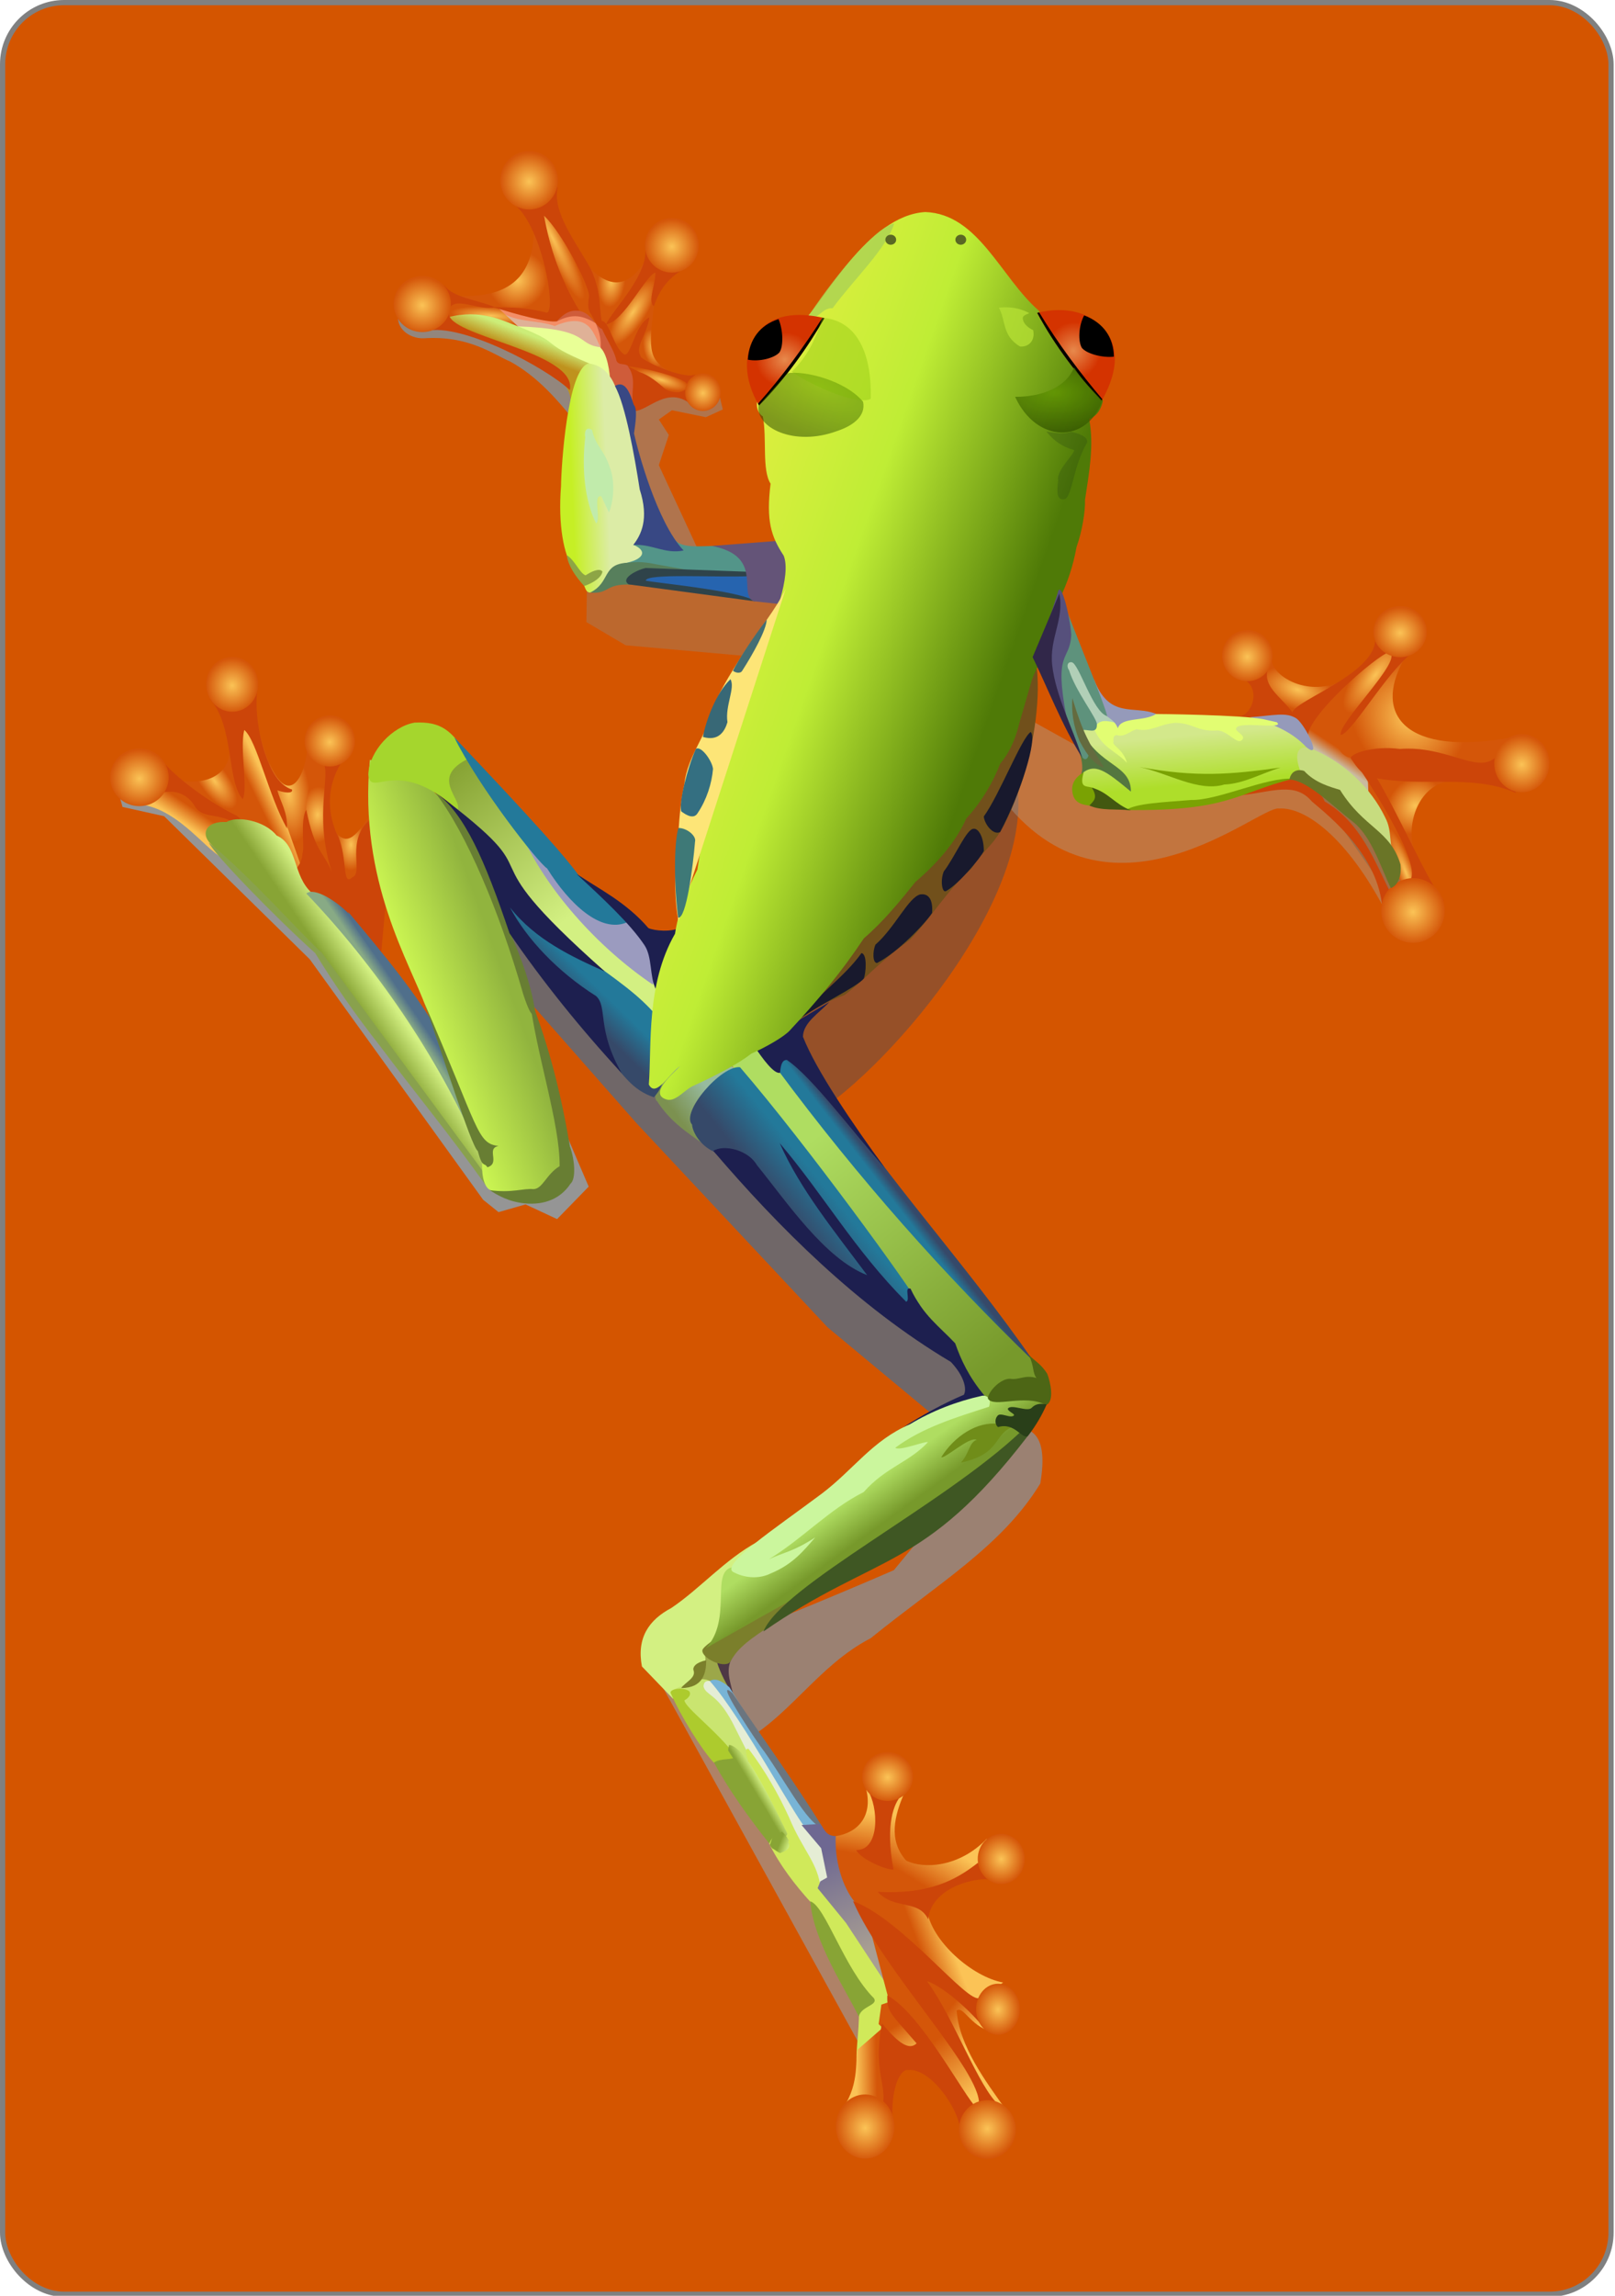 <?xml version="1.0" encoding="UTF-8" standalone="no"?>
<svg
   xmlns:dc="http://purl.org/dc/elements/1.1/"
   xmlns:cc="http://creativecommons.org/ns#"
   xmlns:rdf="http://www.w3.org/1999/02/22-rdf-syntax-ns#"
   xmlns:svg="http://www.w3.org/2000/svg"
   xmlns="http://www.w3.org/2000/svg"
   xmlns:xlink="http://www.w3.org/1999/xlink"
   xmlns:sodipodi="http://sodipodi.sourceforge.net/DTD/sodipodi-0.dtd"
   xmlns:inkscape="http://www.inkscape.org/namespaces/inkscape"
   id="svg2"
   viewBox="0 0 234.332 333.001"
   version="1.1"
   sodipodi:docname="frog.svg"
   inkscape:version="0.92.4 (5da689c313, 2019-01-14)"
   width="234.332"
   height="333.001"
   inkscape:export-filename="E:\DAN\OneDrive\projects\Playing_Cards\backs\png-096-dpi\frog.png"
   inkscape:export-xdpi="95.999809"
   inkscape:export-ydpi="95.999809">
  <title
     id="title1905">Frog</title>
  <sodipodi:namedview
     pagecolor="#ffffff"
     bordercolor="#666666"
     borderopacity="1"
     objecttolerance="10"
     gridtolerance="10"
     guidetolerance="10"
     inkscape:pageopacity="0"
     inkscape:pageshadow="2"
     inkscape:window-width="1588"
     inkscape:window-height="810"
     id="namedview1501"
     showgrid="false"
     showborder="false"
     inkscape:zoom="1.6743729"
     inkscape:cx="155.79855"
     inkscape:cy="164.46169"
     inkscape:window-x="77"
     inkscape:window-y="12"
     inkscape:window-maximized="0"
     inkscape:current-layer="svg2"
     fit-margin-top="0"
     fit-margin-left="0"
     fit-margin-right="0"
     fit-margin-bottom="0" />
  <defs
     id="defs4">
    <linearGradient
       id="linearGradient4589">
      <stop
         id="stop4591"
         stop-color="#fbc356"
         offset="0" />
      <stop
         id="stop4593"
         stop-color="#d45609"
         offset="1" />
    </linearGradient>
    <linearGradient
       id="linearGradient4553">
      <stop
         id="stop4555"
         stop-color="#88a435"
         offset="0" />
      <stop
         id="stop4557"
         stop-color="#d3f082"
         offset="1" />
    </linearGradient>
    <linearGradient
       id="linearGradient4155">
      <stop
         id="stop4157"
         stop-color="#77992b"
         offset="0" />
      <stop
         id="stop4159"
         stop-color="#afdd61"
         offset="1" />
    </linearGradient>
    <linearGradient
       id="linearGradient4075">
      <stop
         id="stop4077"
         stop-color="#364969"
         offset="0" />
      <stop
         id="stop4079"
         stop-color="#23799a"
         offset="1" />
    </linearGradient>
    <linearGradient
       id="linearGradient3827">
      <stop
         id="stop3829"
         stop-color="#609500"
         offset="0" />
      <stop
         id="stop3831"
         stop-color="#2d4c00"
         offset="1" />
    </linearGradient>
    <filter
       id="filter3786">
      <feGaussianBlur
         id="feGaussianBlur3788"
         stdDeviation="0.096" />
    </filter>
    <filter
       id="filter3796">
      <feGaussianBlur
         id="feGaussianBlur3798"
         stdDeviation="0.078" />
    </filter>
    <filter
       id="filter3905"
       y="-0.112"
       width="1.136"
       height="1.224"
       x="-0.068">
      <feGaussianBlur
         id="feGaussianBlur3907"
         stdDeviation="0.69" />
    </filter>
    <filter
       id="filter3909">
      <feGaussianBlur
         id="feGaussianBlur3911"
         stdDeviation="0.616" />
    </filter>
    <filter
       id="filter3937">
      <feGaussianBlur
         id="feGaussianBlur3939"
         stdDeviation="0.28" />
    </filter>
    <filter
       id="filter3971">
      <feGaussianBlur
         id="feGaussianBlur3973"
         stdDeviation="0.3" />
    </filter>
    <filter
       id="filter4011"
       y="-0.076"
       width="1.253"
       height="1.153"
       x="-0.127">
      <feGaussianBlur
         id="feGaussianBlur4013"
         stdDeviation="0.497" />
    </filter>
    <filter
       id="filter4017">
      <feGaussianBlur
         id="feGaussianBlur4019"
         stdDeviation="0.66" />
    </filter>
    <filter
       id="filter4091">
      <feGaussianBlur
         id="feGaussianBlur4093"
         stdDeviation="0.246" />
    </filter>
    <filter
       id="filter4507">
      <feGaussianBlur
         id="feGaussianBlur4509"
         stdDeviation="0.081" />
    </filter>
    <filter
       id="filter4515">
      <feGaussianBlur
         id="feGaussianBlur4517"
         stdDeviation="0.287" />
    </filter>
    <filter
       id="filter4527">
      <feGaussianBlur
         id="feGaussianBlur4529"
         stdDeviation="0.425" />
    </filter>
    <filter
       id="filter4535">
      <feGaussianBlur
         id="feGaussianBlur4537"
         stdDeviation="0.332" />
    </filter>
    <filter
       id="filter4543">
      <feGaussianBlur
         id="feGaussianBlur4545"
         stdDeviation="0.36" />
    </filter>
    <filter
       id="filter4569">
      <feGaussianBlur
         id="feGaussianBlur4571"
         stdDeviation="0.273" />
    </filter>
    <filter
       id="filter4709"
       y="-0.052"
       width="1.26"
       height="1.103"
       x="-0.13">
      <feGaussianBlur
         id="feGaussianBlur4711"
         stdDeviation="0.368" />
    </filter>
    <filter
       id="filter4717">
      <feGaussianBlur
         id="feGaussianBlur4719"
         stdDeviation="0.342" />
    </filter>
    <filter
       id="filter4725">
      <feGaussianBlur
         id="feGaussianBlur4727"
         stdDeviation="0.536" />
    </filter>
    <filter
       id="filter4749">
      <feGaussianBlur
         id="feGaussianBlur4751"
         stdDeviation="0.354" />
    </filter>
    <filter
       id="filter4767">
      <feGaussianBlur
         id="feGaussianBlur4769"
         stdDeviation="0.086" />
    </filter>
    <filter
       id="filter4912">
      <feGaussianBlur
         id="feGaussianBlur4914"
         stdDeviation="4.047" />
    </filter>
    <filter
       id="filter4930"
       y="-0.185"
       width="1.465"
       height="1.371"
       x="-0.232">
      <feGaussianBlur
         id="feGaussianBlur4932"
         stdDeviation="5.047" />
    </filter>
    <filter
       id="filter4944"
       y="-0.127"
       width="1.233"
       height="1.255"
       x="-0.116">
      <feGaussianBlur
         id="feGaussianBlur4946"
         stdDeviation="3.886" />
    </filter>
    <filter
       id="filter4954"
       y="-0.063"
       width="1.213"
       height="1.126"
       x="-0.106">
      <feGaussianBlur
         id="feGaussianBlur4956"
         stdDeviation="2.313" />
    </filter>
    <filter
       id="filter4972">
      <feGaussianBlur
         id="feGaussianBlur4974"
         stdDeviation="0.181" />
    </filter>
    <filter
       id="filter5058">
      <feGaussianBlur
         id="feGaussianBlur5060"
         stdDeviation="0.435" />
    </filter>
    <filter
       id="filter5072">
      <feGaussianBlur
         id="feGaussianBlur5074"
         stdDeviation="0.49" />
    </filter>
    <filter
       id="filter5176">
      <feGaussianBlur
         id="feGaussianBlur5178"
         stdDeviation="2.283" />
    </filter>
    <filter
       id="filter4201"
       y="-0.133"
       width="1.136"
       height="1.266"
       x="-0.068">
      <feGaussianBlur
         id="feGaussianBlur4203"
         stdDeviation="2.53" />
    </filter>
    <filter
       id="filter4226"
       y="-0.031"
       width="1.2"
       height="1.062"
       x="-0.1">
      <feGaussianBlur
         id="feGaussianBlur4228"
         stdDeviation="0.284" />
    </filter>
    <filter
       id="filter4380"
       y="-0.101"
       width="1.117"
       height="1.202"
       x="-0.058">
      <feGaussianBlur
         id="feGaussianBlur4382"
         stdDeviation="1.028" />
    </filter>
    <filter
       id="filter4407"
       y="-0.071"
       width="1.243"
       height="1.143"
       x="-0.122">
      <feGaussianBlur
         id="feGaussianBlur4409"
         stdDeviation="1.194" />
    </filter>
    <filter
       id="filter4421"
       y="-0.233"
       width="1.185"
       height="1.466"
       x="-0.092">
      <feGaussianBlur
         id="feGaussianBlur4423"
         stdDeviation="1.957" />
    </filter>
    <radialGradient
       id="radialGradient4609"
       xlink:href="#linearGradient4589"
       gradientUnits="userSpaceOnUse"
       cy="412.01"
       cx="291.3"
       gradientTransform="matrix(1.021,0.085,-0.018,0.211,1.018,299.55)"
       r="9.276" />
    <radialGradient
       id="radialGradient4612"
       xlink:href="#linearGradient4589"
       gradientUnits="userSpaceOnUse"
       cy="426.11"
       cx="330.76"
       gradientTransform="matrix(0.784,0.243,-0.069,0.221,100.47,251.51)"
       r="7.844" />
    <radialGradient
       id="radialGradient4614"
       xlink:href="#linearGradient4589"
       gradientUnits="userSpaceOnUse"
       cy="409.91"
       cx="324.31"
       gradientTransform="matrix(0.374,0.247,-0.726,1.102,500.08,-121.34)"
       r="6.671" />
    <radialGradient
       id="radialGradient4616"
       xlink:href="#linearGradient4589"
       gradientUnits="userSpaceOnUse"
       cy="418.41"
       cx="329.08"
       gradientTransform="matrix(0.46,-0.105,0.199,0.87,93.99,89.336)"
       r="4.987" />
    <radialGradient
       id="radialGradient4618"
       xlink:href="#linearGradient4589"
       gradientUnits="userSpaceOnUse"
       cy="403.49"
       cx="318.72"
       gradientTransform="matrix(0.431,0.049,-0.094,0.819,219.41,57.172)"
       r="7.33" />
    <radialGradient
       id="radialGradient4620"
       xlink:href="#linearGradient4589"
       gradientUnits="userSpaceOnUse"
       cy="396.35"
       cx="305.57"
       gradientTransform="matrix(0.319,-0.158,0.943,1.912,-166.06,-316.27)"
       r="7.508" />
    <radialGradient
       id="radialGradient4622"
       xlink:href="#linearGradient4589"
       gradientUnits="userSpaceOnUse"
       cy="403.93"
       cx="297.88"
       gradientTransform="matrix(0.424,-0.4,0.367,0.389,22.573,365.18)"
       r="11.99" />
    <linearGradient
       id="linearGradient4624"
       y2="419.27"
       gradientUnits="userSpaceOnUse"
       x2="297.94"
       y1="415.48"
       x1="299.39">
      <stop
         id="stop4280"
         stop-color="#cced78"
         offset="0" />
      <stop
         id="stop4282"
         stop-color="#bf921d"
         offset="1" />
    </linearGradient>
    <linearGradient
       id="linearGradient4626"
       y2="449.8"
       gradientUnits="userSpaceOnUse"
       x2="309.64"
       y1="449.45"
       x1="317.85">
      <stop
         id="stop4254"
         stop-color="#dceca6"
         offset="0" />
      <stop
         id="stop4256"
         stop-color="#c6ef25"
         offset="1" />
    </linearGradient>
    <radialGradient
       id="radialGradient4628"
       xlink:href="#linearGradient4589"
       gradientUnits="userSpaceOnUse"
       cy="533.86"
       cx="258.39"
       gradientTransform="matrix(0.729,0,0,1.291,70.107,-155.79)"
       r="4.607" />
    <radialGradient
       id="radialGradient4630"
       xlink:href="#linearGradient4589"
       gradientUnits="userSpaceOnUse"
       cy="527.57"
       cx="250.49"
       gradientTransform="matrix(0.889,0.061,-0.091,1.339,76.088,-195.21)"
       r="4.83" />
    <radialGradient
       id="radialGradient4632"
       xlink:href="#linearGradient4589"
       gradientUnits="userSpaceOnUse"
       cy="522.71"
       cx="244.29"
       gradientTransform="matrix(0.623,-0.08,0.187,1.451,-5.874,-217.46)"
       r="7.821" />
    <linearGradient
       id="linearGradient4634"
       y2="525.17"
       xlink:href="#linearGradient4589"
       gradientUnits="userSpaceOnUse"
       x2="237.73"
       y1="523.48"
       x1="241.2" />
    <radialGradient
       id="radialGradient4636"
       xlink:href="#linearGradient4589"
       gradientUnits="userSpaceOnUse"
       cy="519.29"
       cx="227.1"
       gradientTransform="matrix(0.296,-0.218,0.508,0.692,-104.12,208.91)"
       r="8.848" />
    <linearGradient
       id="linearGradient4638"
       y2="525.26"
       xlink:href="#linearGradient4589"
       gradientUnits="userSpaceOnUse"
       x2="222.29"
       y1="528.75"
       x1="219.95" />
    <linearGradient
       id="linearGradient4640"
       y2="566.96"
       xlink:href="#linearGradient4553"
       gradientUnits="userSpaceOnUse"
       x2="265.86"
       y1="570.89"
       x1="260.12" />
    <linearGradient
       id="linearGradient4642"
       y2="569.27"
       gradientUnits="userSpaceOnUse"
       x2="271.3"
       y1="570.69"
       x1="269.23">
      <stop
         id="stop5024"
         stop-color="#88aa85"
         offset="0" />
      <stop
         id="stop5026"
         stop-color="#506f8b"
         offset="1" />
    </linearGradient>
    <linearGradient
       id="linearGradient4644"
       y2="570.98"
       gradientUnits="userSpaceOnUse"
       x2="272.46"
       y1="563.12"
       x1="293.88">
      <stop
         id="stop4816"
         stop-color="#91b43e"
         offset="0" />
      <stop
         id="stop4818"
         stop-color="#d1fc54"
         offset="1" />
    </linearGradient>
    <linearGradient
       id="linearGradient4646"
       y2="550.43"
       xlink:href="#linearGradient4553"
       gradientUnits="userSpaceOnUse"
       x2="308.78"
       y1="517.09"
       x1="281.98" />
    <linearGradient
       id="linearGradient4648"
       y2="600.84"
       xlink:href="#linearGradient4155"
       gradientUnits="userSpaceOnUse"
       x2="366.04"
       y1="652.81"
       x1="408.96" />
    <linearGradient
       id="linearGradient4650"
       y2="608.34"
       xlink:href="#linearGradient4075"
       gradientUnits="userSpaceOnUse"
       x2="378.42"
       y1="606.95"
       x1="380.21" />
    <linearGradient
       id="linearGradient4652"
       y2="588.77"
       gradientUnits="userSpaceOnUse"
       x2="340.3"
       y1="594.48"
       x1="332.83">
      <stop
         id="stop4129"
         stop-color="#7c9150"
         offset="0" />
      <stop
         id="stop4131"
         stop-color="#97bb9f"
         offset="1" />
    </linearGradient>
    <linearGradient
       id="linearGradient4654"
       y2="568.18"
       xlink:href="#linearGradient4075"
       gradientUnits="userSpaceOnUse"
       x2="317.46"
       y1="573.04"
       x1="312.77" />
    <linearGradient
       id="linearGradient4656"
       y2="497.9"
       gradientUnits="userSpaceOnUse"
       x2="548.48"
       gradientTransform="translate(-140)"
       y1="471.13"
       x1="472.55">
      <stop
         id="stop3869"
         stop-color="#e3ef41"
         offset="0" />
      <stop
         id="stop3875"
         stop-color="#bfed35"
         offset=".478" />
      <stop
         id="stop3871"
         stop-color="#4f7a07"
         offset="1" />
    </linearGradient>
    <radialGradient
       id="radialGradient4658"
       gradientUnits="userSpaceOnUse"
       cy="421.54"
       cx="359.22"
       gradientTransform="matrix(0.706,0.013,-0.013,0.664,110.87,136.83)"
       r="9.482">
      <stop
         id="stop3772"
         stop-color="#e7894c"
         offset="0" />
      <stop
         id="stop3774"
         stop-color="#d43300"
         offset="1" />
    </radialGradient>
    <radialGradient
       id="radialGradient4660"
       xlink:href="#linearGradient3827"
       gradientUnits="userSpaceOnUse"
       cy="428.23"
       cx="421.67"
       gradientTransform="matrix(1.901,0.016,-0.009,1.007,-376.26,-9.009)"
       r="10.094" />
    <radialGradient
       id="radialGradient4664"
       xlink:href="#linearGradient3827"
       gradientUnits="userSpaceOnUse"
       cy="424.35"
       cx="367.09"
       gradientTransform="matrix(2.16,0.883,-0.362,0.887,-272.19,-273.01)"
       r="12.172" />
    <linearGradient
       id="linearGradient4666"
       y2="609.34"
       xlink:href="#linearGradient4075"
       gradientUnits="userSpaceOnUse"
       x2="365.86"
       y1="616.03"
       x1="357.64" />
    <linearGradient
       id="linearGradient4668"
       y2="677.55"
       xlink:href="#linearGradient4155"
       gradientUnits="userSpaceOnUse"
       x2="383.66"
       y1="684.87"
       x1="388.96" />
    <linearGradient
       id="linearGradient4670"
       y2="751.36"
       xlink:href="#linearGradient4553"
       gradientUnits="userSpaceOnUse"
       x2="354.58"
       y1="752.65"
       x1="352.42" />
    <linearGradient
       id="linearGradient4672"
       y2="765.32"
       gradientUnits="userSpaceOnUse"
       x2="369.33"
       y1="788.18"
       x1="379.19">
      <stop
         id="stop4761"
         stop-color="#a89e92"
         offset="0" />
      <stop
         id="stop4763"
         stop-color="#6e6892"
         offset="1" />
    </linearGradient>
    <linearGradient
       id="linearGradient4674"
       y2="766.84"
       xlink:href="#linearGradient4589"
       gradientUnits="userSpaceOnUse"
       x2="378.45"
       y1="757.11"
       x1="379.93" />
    <linearGradient
       id="linearGradient4676"
       y2="769.86"
       xlink:href="#linearGradient4589"
       gradientUnits="userSpaceOnUse"
       x2="384.72"
       y1="760.93"
       x1="390.22" />
    <linearGradient
       id="linearGradient4678"
       y2="789.34"
       xlink:href="#linearGradient4589"
       gradientUnits="userSpaceOnUse"
       x2="390.67"
       y1="786.82"
       x1="397.25" />
    <linearGradient
       id="linearGradient4680"
       y2="803.7"
       xlink:href="#linearGradient4589"
       gradientUnits="userSpaceOnUse"
       x2="396.04"
       y1="808.79"
       x1="402.8" />
    <linearGradient
       id="linearGradient4682"
       y2="809.82"
       xlink:href="#linearGradient4589"
       gradientUnits="userSpaceOnUse"
       x2="393.54"
       y1="822.41"
       x1="402.8" />
    <linearGradient
       id="linearGradient4684"
       y2="805.47"
       xlink:href="#linearGradient4589"
       gradientUnits="userSpaceOnUse"
       x2="385.87"
       y1="812.61"
       x1="390.37" />
    <linearGradient
       id="linearGradient4686"
       y2="816.69"
       xlink:href="#linearGradient4589"
       gradientUnits="userSpaceOnUse"
       x2="380.29"
       y1="816.78"
       x1="375.57" />
    <linearGradient
       id="linearGradient4688"
       y2="746.92"
       xlink:href="#linearGradient4553"
       gradientUnits="userSpaceOnUse"
       x2="355.86"
       y1="752.3"
       x1="353.39" />
    <radialGradient
       id="radialGradient4690"
       xlink:href="#linearGradient4589"
       gradientUnits="userSpaceOnUse"
       cy="829.42"
       cx="377.5"
       gradientTransform="matrix(1,0,0,1.221,0,-182.96)"
       r="6.071" />
    <radialGradient
       id="radialGradient4692"
       xlink:href="#linearGradient4589"
       gradientUnits="userSpaceOnUse"
       cy="830.67"
       cx="406.43"
       gradientTransform="matrix(1,0,0,1.086,0,-71.609)"
       r="5.179" />
    <radialGradient
       id="radialGradient4694"
       xlink:href="#linearGradient4589"
       gradientUnits="userSpaceOnUse"
       cy="802.18"
       cx="408.04"
       gradientTransform="matrix(1,0,0,1.077,0,-61.706)"
       r="4.643" />
    <radialGradient
       id="radialGradient4696"
       xlink:href="#linearGradient4589"
       gradientUnits="userSpaceOnUse"
       cy="768.08"
       cx="409.29"
       gradientTransform="matrix(1,0,0,0.963,0,28.447)"
       r="4.821" />
    <radialGradient
       id="radialGradient4698"
       xlink:href="#linearGradient4589"
       gradientUnits="userSpaceOnUse"
       cy="748.97"
       cx="382.32"
       gradientTransform="matrix(1,0,0,0.912,0,66.086)"
       r="6.071" />
    <linearGradient
       id="linearGradient4714"
       y2="513.98"
       gradientUnits="userSpaceOnUse"
       x2="486.07"
       y1="511.39"
       x1="487.78">
      <stop
         id="stop4134"
         stop-color="#d45609"
         offset="0" />
      <stop
         id="stop4136"
         stop-color="#cabaa0"
         offset="1" />
    </linearGradient>
    <radialGradient
       id="radialGradient4716"
       xlink:href="#linearGradient4589"
       gradientUnits="userSpaceOnUse"
       cy="494.19"
       cx="495.83"
       gradientTransform="matrix(0.335,0.269,-0.687,0.858,669.29,-63.203)"
       r="9.875" />
    <radialGradient
       id="radialGradient4718"
       xlink:href="#linearGradient4589"
       gradientUnits="userSpaceOnUse"
       cy="497.6"
       cx="477.8"
       gradientTransform="matrix(0.814,0.261,-0.127,0.397,152.16,175.37)"
       r="10.854" />
    <radialGradient
       id="radialGradient4720"
       xlink:href="#linearGradient4589"
       gradientUnits="userSpaceOnUse"
       cy="534.61"
       cx="502.77"
       gradientTransform="matrix(0.295,-0.117,0.635,1.605,15.09,-259.57)"
       r="6.214" />
    <radialGradient
       id="radialGradient4722"
       xlink:href="#linearGradient4589"
       gradientUnits="userSpaceOnUse"
       cy="505.33"
       cx="503.57"
       gradientTransform="matrix(0.469,0.544,-0.472,0.407,505.88,24.64)"
       r="19.932" />
    <radialGradient
       id="radialGradient4724"
       xlink:href="#linearGradient4589"
       gradientUnits="userSpaceOnUse"
       cy="524.33"
       cx="505.17"
       gradientTransform="matrix(0.477,-0.538,0.46,0.408,22.876,582.25)"
       r="9.749" />
    <linearGradient
       id="linearGradient4726"
       y2="507.85"
       gradientUnits="userSpaceOnUse"
       x2="455.14"
       y1="519.28"
       x1="456.2">
      <stop
         id="stop4051"
         stop-color="#aede2a"
         offset="0" />
      <stop
         id="stop4053"
         stop-color="#d3e88b"
         offset="1" />
    </linearGradient>
    <radialGradient
       inkscape:collect="always"
       xlink:href="#radialGradient4658"
       id="radialGradient1509"
       gradientUnits="userSpaceOnUse"
       gradientTransform="matrix(0.706,0.013,-0.013,0.664,110.87,136.83)"
       cx="359.22"
       cy="421.54"
       r="9.482" />
    <radialGradient
       inkscape:collect="always"
       xlink:href="#radialGradient4658"
       id="radialGradient1511"
       gradientUnits="userSpaceOnUse"
       gradientTransform="matrix(0.706,0.013,-0.013,0.664,110.87,136.83)"
       cx="359.22"
       cy="421.54"
       r="9.482" />
    <radialGradient
       inkscape:collect="always"
       xlink:href="#linearGradient4589"
       id="radialGradient1513"
       gradientUnits="userSpaceOnUse"
       gradientTransform="matrix(1,0,0,1.221,0,-182.96)"
       cx="377.5"
       cy="829.42"
       r="6.071" />
    <radialGradient
       inkscape:collect="always"
       xlink:href="#linearGradient4589"
       id="radialGradient1515"
       gradientUnits="userSpaceOnUse"
       gradientTransform="matrix(1,0,0,1.221,0,-182.96)"
       cx="377.5"
       cy="829.42"
       r="6.071" />
    <radialGradient
       inkscape:collect="always"
       xlink:href="#linearGradient4589"
       id="radialGradient1517"
       gradientUnits="userSpaceOnUse"
       gradientTransform="matrix(1,0,0,1.221,0,-182.96)"
       cx="377.5"
       cy="829.42"
       r="6.071" />
    <radialGradient
       inkscape:collect="always"
       xlink:href="#linearGradient4589"
       id="radialGradient1519"
       gradientUnits="userSpaceOnUse"
       gradientTransform="matrix(1,0,0,1.221,0,-182.96)"
       cx="377.5"
       cy="829.42"
       r="6.071" />
    <radialGradient
       inkscape:collect="always"
       xlink:href="#linearGradient4589"
       id="radialGradient1521"
       gradientUnits="userSpaceOnUse"
       gradientTransform="matrix(1,0,0,1.221,0,-182.96)"
       cx="377.5"
       cy="829.42"
       r="6.071" />
    <radialGradient
       inkscape:collect="always"
       xlink:href="#linearGradient4589"
       id="radialGradient1523"
       gradientUnits="userSpaceOnUse"
       gradientTransform="matrix(1,0,0,1.221,0,-182.96)"
       cx="377.5"
       cy="829.42"
       r="6.071" />
    <radialGradient
       inkscape:collect="always"
       xlink:href="#linearGradient4589"
       id="radialGradient1525"
       gradientUnits="userSpaceOnUse"
       gradientTransform="matrix(1,0,0,1.221,0,-182.96)"
       cx="377.5"
       cy="829.42"
       r="6.071" />
    <radialGradient
       inkscape:collect="always"
       xlink:href="#linearGradient4589"
       id="radialGradient1527"
       gradientUnits="userSpaceOnUse"
       gradientTransform="matrix(1,0,0,1.221,0,-182.96)"
       cx="377.5"
       cy="829.42"
       r="6.071" />
    <radialGradient
       inkscape:collect="always"
       xlink:href="#linearGradient4589"
       id="radialGradient1529"
       gradientUnits="userSpaceOnUse"
       gradientTransform="matrix(1,0,0,1.221,0,-182.96)"
       cx="377.5"
       cy="829.42"
       r="6.071" />
    <radialGradient
       inkscape:collect="always"
       xlink:href="#linearGradient4589"
       id="radialGradient1531"
       gradientUnits="userSpaceOnUse"
       gradientTransform="matrix(1,0,0,1.221,0,-182.96)"
       cx="377.5"
       cy="829.42"
       r="6.071" />
    <radialGradient
       inkscape:collect="always"
       xlink:href="#linearGradient4589"
       id="radialGradient1533"
       gradientUnits="userSpaceOnUse"
       gradientTransform="matrix(1,0,0,1.221,0,-182.96)"
       cx="377.5"
       cy="829.42"
       r="6.071" />
  </defs>
  <g
     id="g1903"
     transform="matrix(0.314,0,0,0.315,0.259,1.393)"
     style="stroke-width:3.179">
    <rect
       rx="28.421"
       ry="28.413"
       y="-3.222"
       x="0.378"
       height="1055.244"
       width="743.244"
       id="rect4266"
       style="fill:#d45500;fill-opacity:1;stroke:#808080;stroke-width:2.403;stroke-linecap:butt;stroke-linejoin:miter;stroke-miterlimit:4;stroke-dasharray:none;stroke-opacity:1" />
    <g
       id="g4746"
       transform="matrix(1.994,0,0,1.994,-354.045,-679.076)"
       style="stroke-width:3.179">
      <g
         id="g4425"
         style="stroke-width:3.179">
        <path
           id="path4902"
           d="m 292.14,560.93 32.5,36.786 44.286,47.143 25,20.714 11.786,-3.571 -2.143,-13.571 -114.29,-111.43 z"
           inkscape:connector-curvature="0"
           style="fill:#706768;stroke-width:3.179;filter:url(#filter4912)" />
        <path
           id="path4916"
           d="m 350.71,568.08 12.857,28.929 c 17.5,-9.286 55,-52.143 48.929,-79.286 z"
           inkscape:connector-curvature="0"
           style="opacity:0.74;fill:#634e49;stroke-width:3.179;filter:url(#filter4930)" />
        <path
           id="path4934"
           d="m 411.43,668.08 c 4.405,-0.357 8.809,1.071 6.786,12.857 -8.809,14.405 -23.69,23.095 -39.286,35.714 -12.5,6.429 -19.286,18.929 -31.071,24.643 -3.095,-7.143 -6.191,-14.286 -9.286,-21.429 15.238,-6.309 28.69,-11.548 45.714,-18.929 9.048,-10.952 18.095,-21.905 27.143,-32.857 z"
           inkscape:connector-curvature="0"
           style="opacity:0.901;fill:#8d8b8c;stroke-width:3.179;filter:url(#filter4944)" />
        <path
           id="path4948"
           d="m 328.21,723.43 48.571,87.857 3.571,-12.143 z"
           inkscape:connector-curvature="0"
           style="opacity:0.848;fill:#a1958f;stroke-width:3.179;filter:url(#filter4954)" />
        <path
           id="path5158"
           d="m 306.96,597.01 6.607,15.357 -7.321,7.5 -7.321,-3.393 -6.25,1.786 -3.571,-2.857 -40.179,-55.536 -33.75,-33.036 -9.643,-2.143 -0.893,-3.214 7.143,1.25 9.286,6.071 30.893,29.643 33.393,46.786 z"
           inkscape:connector-curvature="0"
           style="fill:#959595;stroke-width:3.179;filter:url(#filter5176)" />
        <path
           id="path4175"
           d="m 408.86,522.03 c 25.085,33.588 60.02,2.273 64.65,3.03 5.977,-0.421 15.742,6.482 24.749,23.739 -0.673,-4.882 2.946,-9.765 2.273,-14.647 -6.987,-5.724 -15.994,-15.489 -22.981,-21.213 -14.479,-1.179 -31.231,1.684 -45.709,0.505 -6.229,-3.451 -12.459,-6.903 -18.688,-10.354 -1.431,6.313 -2.862,12.627 -4.293,18.94 z"
           inkscape:connector-curvature="0"
           style="opacity:0.628;fill:#a6a5a1;stroke-width:3.179;filter:url(#filter4201)" />
        <path
           id="path4366"
           d="m 269.46,410.93 c -0.625,3.095 2.411,5.655 5.893,5.536 10.506,-0.714 16.28,3.839 20,5.357 6.605,3.599 11.226,9.253 14.821,13.571 0.476,-3.214 0.952,-6.429 1.429,-9.643 -7.679,-4.048 -15.357,-8.095 -23.036,-12.143 -6.369,-0.893 -12.738,-1.786 -19.107,-2.679 z"
           inkscape:connector-curvature="0"
           style="opacity:0.942;fill:#8c8c8c;stroke-width:3.179;filter:url(#filter4380)" />
        <path
           id="path4385"
           d="m 339.46,466.47 -9.643,-20.714 2.321,-6.964 -2.321,-3.571 3.036,-2.143 7.857,1.607 3.929,-1.786 -0.893,-3.75 -16.071,-1.786 -6.071,4.464 -0.536,9.107 6.429,15.893 5.714,10.714 z"
           inkscape:connector-curvature="0"
           style="opacity:0.753;fill:#968b87;stroke-width:3.179;filter:url(#filter4407)" />
        <path
           id="path4411"
           d="m 313.21,469.86 -0.179,12.143 9.107,5.357 30.179,2.679 11.607,-13.036 -7.321,-1.071 z"
           inkscape:connector-curvature="0"
           style="opacity:0.583;fill:#8e8d88;stroke-width:3.179;filter:url(#filter4421)" />
      </g>
      <g
         id="g4436"
         style="stroke-width:3.179">
        <path
           id="path4364"
           d="m 291.49,408.9 3.599,3.409 14.016,2.02 6.692,4.609 1.263,-0.505 -0.821,-6.187 -2.967,-1.326 -5.24,0.126 h -4.861 z"
           inkscape:connector-curvature="0"
           style="fill:#f48e66;stroke-width:3.179" />
        <path
           id="path4362"
           d="m 293.01,410.35 c 4.293,2.61 8.586,1.81 12.69,3.283 7.282,-3.178 8.691,1.031 9.723,3.03 0.589,1.179 0.989,2.294 1.578,3.472 -7.155,-1.852 -14.31,-3.704 -21.466,-5.556 l -2.525,-4.23 z"
           inkscape:connector-curvature="0"
           style="fill:#dfb197;stroke-width:3.179" />
        <path
           id="path4352"
           d="m 280.89,407.76 -0.947,4.672 6.882,-0.126 10.67,1.705 -5.493,-5.114 z"
           style="fill:url(#radialGradient4609);stroke-width:3.179"
           inkscape:connector-curvature="0" />
        <path
           id="path4350"
           d="m 306.08,412.62 c 3.809,-1.999 6.166,-1.473 9.533,0.631 0.105,-2.778 -3.073,-3.662 -4.609,-5.493 -1.641,1.62 -4.672,2.294 -4.925,4.861 z"
           inkscape:connector-curvature="0"
           style="fill:#cf5c3a;stroke-width:3.179" />
        <path
           id="path4348"
           d="m 314.2,411.2 c 1.935,3.036 2.441,6.027 2.054,8.304 1.071,3.095 2.143,6.191 3.214,9.286 l 3.571,3.036 c 0.982,-0.357 1.964,-0.714 2.946,-1.071 -0.655,-2.857 -1.31,-5.714 -1.964,-8.571 -1.369,-0.982 -2.738,-1.964 -4.107,-2.946 -1.19,-2.679 -2.247,-6.071 -5.714,-8.036 z"
           inkscape:connector-curvature="0"
           style="fill:#cf5c3a;stroke-width:3.179" />
        <path
           id="path4346"
           d="m 296.88,413.7 c 17.5,0.625 13.482,4.018 19.286,4.821 1.696,1.399 2.321,5.655 2.411,8.482 -7.232,-4.434 -14.464,-8.869 -21.696,-13.304 z"
           inkscape:connector-curvature="0"
           style="fill:#e9ff96;stroke-width:3.179" />
        <path
           id="path4336"
           d="m 322.41,422.27 1.964,2.679 7.366,4.241 4.375,0.402 0.982,-2.232 -0.759,-1.786 -6.786,-1.875 z"
           style="fill:url(#radialGradient4612);stroke-width:3.179"
           inkscape:connector-curvature="0" />
        <path
           id="path4326"
           d="m 317.06,413.22 3.978,7.481 2.115,0.347 5.082,-10.291 0.447,-2 0.721,-7.691 -0.821,-0.284 -3.472,4.23 z"
           style="fill:url(#radialGradient4614);stroke-width:3.179"
           inkscape:connector-curvature="0" />
        <path
           id="path4316"
           d="m 328.71,408.66 c -1.265,11.027 -1.458,12.812 4.643,16.027 -2.917,-0.997 -5.833,-1.994 -8.75,-2.991 -0.074,-1.235 -0.149,-2.47 -0.223,-3.705 l 2.589,-4.866 c 0.536,-1.592 1.205,-2.872 1.741,-4.464 z"
           style="fill:url(#radialGradient4616);stroke-width:3.179"
           inkscape:connector-curvature="0" />
        <path
           id="path4306"
           d="m 313.39,399.77 c 4.42,4.792 9.152,5.878 13.661,-1.83 -0.372,1.562 -0.744,3.125 -1.116,4.688 -2.098,2.842 -4.196,5.684 -6.295,8.527 l -2.545,2.589 -1.384,-1.473 c -0.774,-4.167 -1.548,-8.333 -2.321,-12.5 z"
           style="fill:url(#radialGradient4618);stroke-width:3.179"
           inkscape:connector-curvature="0" />
        <path
           id="path4296"
           d="m 310.18,409.99 c 3.16,0.106 3.865,1.841 5.663,3.71 -0.905,-3.662 -1.475,-7.77 -2.38,-11.432 -2.736,-4.714 -5.472,-9.428 -8.207,-14.142 -0.8,-0.421 -1.599,-0.842 -2.399,-1.263 l -0.694,3.157 c 1.473,4.462 2.946,8.923 4.419,13.385 1.2,2.083 2.399,4.502 3.599,6.585 z"
           style="fill:url(#radialGradient4620);stroke-width:3.179"
           inkscape:connector-curvature="0" />
        <path
           id="path4286"
           d="m 283.16,406.69 c 11.785,0.484 17.825,-4.146 17.741,-16.162 1.747,4.441 3.493,8.881 5.24,13.321 -0.168,2.336 -0.337,4.672 -0.505,7.008 -1.347,0.021 -2.694,0.042 -4.041,0.063 -2.399,-0.358 -4.798,-0.716 -7.197,-1.073 -1.62,-0.337 -3.241,-0.673 -4.861,-1.01 -2.126,-0.716 -4.251,-1.431 -6.377,-2.147 z"
           style="fill:url(#radialGradient4622);stroke-width:3.179"
           inkscape:connector-curvature="0" />
        <path
           id="path4272"
           d="m 279.31,412.11 c 8.102,-2.799 13.981,0.121 16.541,1.073 12.935,4.947 5.155,3.799 17.867,9.091 -0.8,3.241 -3.824,9.873 -4.371,8.441 0.083,-1.008 -0.628,-2.588 -1.238,-3.279 -3.157,-2.315 -5.755,-4.742 -8.912,-7.056 -4.062,-1.62 -8.123,-3.241 -12.185,-4.861 -2.567,-1.136 -5.135,-2.273 -7.702,-3.409 z"
           style="fill:url(#linearGradient4624);stroke-width:3.179"
           inkscape:connector-curvature="0" />
        <path
           id="path4270"
           d="m 326.61,395.04 c 1.28,6.518 -7.708,15 -9.018,18.214 4.077,-0.595 9.137,-11.28 11.429,-11.964 0.059,2.679 -1.845,6.696 -0.357,7.768 1.637,-4.643 4.033,-7.098 7.902,-9.152 -3.393,-1.458 -6.562,-3.408 -9.955,-4.866 z"
           inkscape:connector-curvature="0"
           style="fill:#cc4509;stroke-width:3.179" />
        <path
           id="path4268"
           d="m 336.27,427.09 c 0.685,-0.699 1.391,-1.622 2.076,-2.321 -2.559,1.443 -13.065,-3.363 -12.768,-4.241 -1.324,-2.202 1.414,-4.673 2.054,-8.884 -3.333,1.503 -4.301,9.256 -5.848,8.527 -2.455,-1.548 -3.393,-7.47 -5.089,-7.723 -1.488,0.923 2.693,5.908 3.304,9.196 0.625,1.25 1.875,0.402 2.812,1.339 4.003,0.223 13.676,2.902 13.46,4.107 z"
           inkscape:connector-curvature="0"
           style="fill:#cc4509;stroke-width:3.179" />
        <path
           id="path4266"
           d="m 324.32,433.27 c 3.187,-0.282 7.58,-5.787 12.821,-1.649 l -0.758,-3.788 c -1.237,1.733 -3.992,1.012 -5.051,0.379 -1.934,-1.707 -3.956,-3.324 -5.935,-3.914 -0.926,-0.463 -1.852,-0.926 -2.778,-1.389 2.546,3.275 0.047,6.863 1.7,10.362 z"
           inkscape:connector-curvature="0"
           style="fill:#cc4509;stroke-width:3.179" />
        <path
           id="path4264"
           d="m 295.36,384.95 c 7.376,3.823 11.153,26.945 8.214,25.536 -6.101,-1.533 -9.658,-0.967 -12.321,-1.295 5.595,1.815 13.155,3.765 14.911,3.348 1.399,-1.518 2.976,-2.768 5.268,-2.411 -4.434,-7.232 -6.905,-14.643 -8.214,-21.964 4.286,4.018 10.357,16.071 10.446,18.482 -0.357,2.351 -0.268,3.363 0.536,4.375 0.774,1.458 1.637,3.452 2.857,3.304 -1.429,-4.583 -0.179,-7.559 -2.946,-13.75 -3.393,-6.25 -9.062,-13.125 -7.723,-19.018 -3.809,0.774 -7.217,2.619 -11.027,3.393 z"
           inkscape:connector-curvature="0"
           style="fill:#cc4509;stroke-width:3.179" />
        <path
           id="path4262"
           d="m 280.06,404.22 c 2.173,2.934 7.829,3.367 11.743,5.051 -3.213,0.935 -8.97,-2.371 -10.353,0.082 -0.21,-1.726 -1.18,-3.407 -1.39,-5.132 z"
           inkscape:connector-curvature="0"
           style="fill:#cc4509;stroke-width:3.179" />
        <path
           id="path4260"
           d="m 275.98,414.78 c 8.097,-1.922 27.625,8.412 33.221,13.65 1.815,-8.988 -28.911,-12.44 -27.988,-17.857 -1.429,1.339 -3.804,2.868 -5.233,4.207 z"
           inkscape:connector-curvature="0"
           style="fill:#cc4509;stroke-width:3.179" />
        <path
           id="path4230"
           d="m 313.53,422.28 c -4.903,1.242 -6.335,23.823 -6.377,28.347 -0.716,9.049 0.678,15.859 2.778,19.004 3.951,4.202 1.855,6.418 5.493,5.24 4.146,-2.904 8.292,-5.808 12.438,-8.713 -0.4,-5.072 -0.8,-10.144 -1.2,-15.215 -0.8,-2.946 -1.599,-5.893 -2.399,-8.839 l -1.705,-7.892 c -0.905,-2.252 -1.81,-4.646 -2.873,-6.755 -1.031,-2.42 -2.852,-4.84 -6.156,-5.177 z"
           style="fill:url(#linearGradient4626);stroke-width:3.179"
           inkscape:connector-curvature="0" />
        <path
           id="path4218"
           d="m 308.48,466.54 c 0.337,2.441 1.936,4.819 4.041,7.134 1.978,-0.673 4.02,-1.915 4.23,-3.346 -0.673,-0.905 -2.61,0.021 -3.914,0.884 -1.389,-0.547 -2.462,-3.493 -4.356,-4.672 z"
           inkscape:connector-curvature="0"
           style="fill:#8da545;stroke-width:3.179" />
        <path
           id="path4216"
           d="m 333.04,462.09 c 1.389,3.872 8.264,1.708 12.368,2.55 2.083,0.526 3.535,2.189 5.303,3.283 0.084,1.368 0.168,2.736 0.253,4.104 -9.575,-1.031 -19.731,-2.554 -29.307,-3.585 4.516,-0.745 5.778,-2.827 2.263,-4.279 2.778,-0.189 6.341,-1.884 9.119,-2.073 z"
           inkscape:connector-curvature="0"
           style="fill:#539589;stroke-width:3.179" />
        <path
           id="path4214"
           d="m 324.83,473.48 c -7.745,-0.821 -6.082,2.147 -10.922,1.705 4.819,-2.357 2.631,-6.671 8.776,-6.882 2.168,-0.337 4.398,-0.105 6.313,0.316 2.82,0.505 5.64,1.01 8.46,1.515 -4.209,1.115 -8.418,2.231 -12.627,3.346 z"
           inkscape:connector-curvature="0"
           style="fill:#577f5c;stroke-width:3.179" />
        <path
           id="path4212"
           d="m 323.88,464.2 c 4.25,-0.338 7.429,2.181 11.68,1.263 -6.229,-6.545 -10.691,-23.381 -11.49,-27.022 0.358,-2.525 0.842,-5.682 -0.063,-6.629 -1.136,-3.725 -2.336,-5.493 -4.356,-4.356 2.483,4.567 4.525,16.141 5.745,23.928 2.21,6.798 0.316,10.501 -1.515,12.816 z"
           inkscape:connector-curvature="0"
           style="fill:#384884;stroke-width:3.179" />
        <path
           id="path4210"
           d="m 325.94,472.72 27.188,4.464 -1.562,-6.384 -23.348,-0.179 -2.812,1.696 z"
           inkscape:connector-curvature="0"
           style="fill:#2664af;stroke-width:3.179" />
        <path
           id="path4208"
           d="m 352.16,477.21 -29.294,-3.914 c -2.088,-1.263 1.672,-3.284 3.914,-3.788 8.039,0.295 16.078,0.589 24.117,0.884 v 1.01 c -8.039,0.337 -23.935,-0.71 -24.117,1.01 0.871,0.394 22.143,2.306 25.38,4.798 z"
           inkscape:connector-curvature="0"
           style="fill:#2f434a;stroke-width:3.179" />
        <path
           id="path4206"
           d="m 342.1,464.42 c 12.169,2.34 5.964,11.044 9.688,12.768 2.738,0.298 5.476,0.595 8.214,0.893 0.595,-5.059 1.19,-10.119 1.786,-15.179 -6.548,0.476 -13.14,1.042 -19.688,1.518 z"
           inkscape:connector-curvature="0"
           style="fill:#645478;stroke-width:3.179" />
        <path
           id="path5148"
           d="m 254.38,529.86 c 2.351,3.184 4.345,3.423 8.214,-3.036 -0.595,4.762 -0.744,10.327 -1.339,15.089 -1.369,1.042 -2.738,2.083 -4.107,3.125 -0.923,-5.059 -1.845,-10.119 -2.768,-15.179 z"
           style="fill:url(#radialGradient4628);stroke-width:3.179"
           inkscape:connector-curvature="0" />
        <path
           id="path5138"
           d="m 250.18,513.43 -3.304,12.232 7.768,17.232 0.893,-2.589 -2.589,-13.929 0.357,-9.911 0.089,-2.411 z"
           style="fill:url(#radialGradient4630);stroke-width:3.179"
           inkscape:connector-curvature="0" />
        <path
           id="path5128"
           d="m 237.23,507.36 c 4.851,18.72 10.06,12.887 11.071,4.464 l 2.768,1.964 c -2.441,4.821 -3.452,10.268 -2.768,15.268 -0.119,3.869 -0.238,7.738 -0.357,11.607 -1.637,-2.411 -3.274,-4.821 -4.911,-7.232 -2.202,-7.887 -4.405,-15.774 -6.607,-23.661 0.268,-0.804 0.536,-1.607 0.804,-2.411 z"
           style="fill:url(#radialGradient4632);stroke-width:3.179"
           inkscape:connector-curvature="0" />
        <path
           id="path5118"
           d="m 234.38,529.24 10.625,12.054 3.482,1.518 -6.607,-18.661 -6.786,-17.589 -1.875,-1.339 -0.446,11.696 0.268,6.429 z"
           style="fill:url(#linearGradient4634);stroke-width:3.179"
           inkscape:connector-curvature="0" />
        <path
           id="path5094"
           d="m 218.93,518.61 c 6.577,1.042 11.637,-1.667 11.429,-7.589 1.756,6.667 3.512,13.333 5.268,20 -5.566,-4.137 -11.131,-8.274 -16.696,-12.411 z"
           style="fill:url(#radialGradient4636);stroke-width:3.179"
           inkscape:connector-curvature="0" />
        <path
           id="path5084"
           d="m 210,524.15 c 9.196,1.458 15.089,11.131 19.821,12.946 1.28,-2.619 2.559,-5.238 3.839,-7.857 -6.131,-3.72 -12.262,-7.441 -18.393,-11.161 -1.756,2.024 -3.512,4.048 -5.268,6.071 z"
           style="fill:url(#linearGradient4638);stroke-width:3.179"
           inkscape:connector-curvature="0" />
        <path
           id="path5082"
           d="m 265.29,560.42 c 0.463,-5.009 0.926,-10.017 1.389,-15.026 -1.347,-6.019 -2.069,-12.038 -3.416,-18.056 -6.394,4.903 -1.627,12.663 -4.539,13.637 -2.284,2.163 -1.083,-4.509 -3.157,-9.344 0,0 -5.041,-8.66 1.01,-17.678 -2.519,1.882 -2.985,-0.9 -4.689,0.145 2.232,2.911 -2.237,12.08 2.164,25.614 -1.978,-4.798 -3.956,-4.596 -5.935,-14.395 -1.455,2.427 -0.321,8.426 -0.884,10.228 -0.207,2.65 -2.02,3.872 -3.03,5.808 7.029,6.356 14.058,12.711 21.087,19.067 z"
           inkscape:connector-curvature="0"
           style="fill:#cc4509;stroke-width:3.179" />
        <path
           id="path5080"
           d="m 225.8,499.77 c 5.64,6.25 3.869,19.107 7.589,23.125 1.28,-2.47 -0.744,-11.548 0.357,-15.982 2.946,2.411 5.625,15.268 9.911,22.768 0.149,-3.929 -1.577,-6.161 -2.232,-8.839 1.22,0.476 3.691,0.952 3.393,-0.179 -6.429,-1.845 -9.286,-17.574 -7.857,-23.973 -3.869,0.536 -7.292,2.545 -11.161,3.08 z"
           inkscape:connector-curvature="0"
           style="fill:#cc4509;stroke-width:3.179" />
        <path
           id="path5078"
           d="m 214.29,521.47 c 5.059,-1.339 7.441,2.054 8.036,3.125 1.875,3.036 5.893,1.25 9.911,4.286 1.31,0.863 3.78,0.744 -0.357,-2.232 -7.067,-3.354 -15.933,-10.299 -17.589,-13.393 0.149,2.113 -1.667,9.137 -1e-5,8.214 z"
           inkscape:connector-curvature="0"
           style="fill:#cc4509;stroke-width:3.179" />
        <path
           id="path5062"
           d="m 289.64,610.76 c 0.089,-1.964 0.179,-3.929 0.268,-5.893 -2.411,-4.97 -4.821,-9.941 -7.232,-14.911 -3.423,-5.595 -6.845,-11.19 -10.268,-16.786 -3.125,-4.286 -6.25,-8.571 -9.375,-12.857 -3.006,-3.809 -6.012,-7.619 -9.018,-11.429 -1.518,-1.429 -3.036,-2.857 -4.554,-4.286 -4.569,-3.993 -3.267,-11.205 -8.214,-13.304 -2.796,-3.504 -9.253,-4.609 -11.607,-3.125 -4.652,-0.25 -5.769,2.467 -4.107,4.554 2.559,2.649 5.119,5.298 7.679,7.946 6.012,6.101 12.024,12.202 18.036,18.304 12.798,17.262 25.595,34.524 38.393,51.786 z"
           style="fill:url(#linearGradient4640);stroke-width:3.179;filter:url(#filter5072)"
           inkscape:connector-curvature="0" />
        <path
           id="path5016"
           d="m 248.12,544.68 c 16.071,16.786 30.268,37.411 39.643,58.661 -1.845,-9.137 -4.494,-18.631 -9.286,-27.411 -6.875,-8.899 -13.75,-17.798 -20.625,-26.696 -2.798,-2.857 -7.917,-6.071 -9.732,-4.554 z"
           style="fill:url(#linearGradient4642);stroke-width:3.179;filter:url(#filter5058)"
           inkscape:connector-curvature="0" />
        <path
           id="path4822"
           d="m 289.8,612.21 c -8.199,-11.585 -16.287,-21.272 -24.621,-32.344 -5.631,-7.143 -10.631,-14.286 -15,-21.429 -9.098,-8.133 -23.752,-23.148 -24.643,-25.536 9.192,7.375 22.046,21.822 26.25,25.536 12.679,17.143 25.357,34.286 38.036,51.429 0.119,1.071 -0.141,1.272 -0.022,2.344 z"
           inkscape:connector-curvature="0"
           style="fill:#89a14d;stroke-width:3.179" />
        <path
           id="path5014"
           d="m 257.84,548.93 c 8.164,9.792 16.06,18.958 22.35,30.178 -1.709,-0.365 -2.525,-2.694 -3.788,-4.041 -6.187,-8.713 -18.089,-22.514 -18.562,-26.138 z"
           inkscape:connector-curvature="0"
           style="fill:#506f8b;stroke-width:3.179" />
        <path
           id="path4812"
           d="m 262.86,513.79 c -2.726,28.135 9.494,47.143 13.036,57.321 5.03,13.512 8.809,22.381 13.214,33.571 -0.711,4.733 0.223,7.967 1.696,8.482 1.756,1.399 3.512,1.19 5.268,1.786 2.857,-0.446 5.714,-0.893 8.571,-1.339 1.25,-1.607 2.5,-3.214 3.75,-4.821 -0.357,-3.155 -0.714,-6.309 -1.071,-9.464 -1.548,-7.054 -3.095,-14.107 -4.643,-21.161 l -4.911,-16.25 c -2.173,-5.744 -4.345,-11.488 -6.518,-17.232 -2.262,-4.97 -4.524,-9.941 -6.786,-14.911 -1.339,-1.994 -2.679,-3.988 -4.018,-5.982 -0.804,-0.744 -1.607,-1.488 -2.411,-2.232 -0.833,-0.923 -1.667,-1.845 -2.5,-2.768 -4.226,-1.667 -8.452,-3.333 -12.679,-5 z"
           style="fill:url(#linearGradient4644);stroke-width:3.179"
           inkscape:connector-curvature="0" />
        <path
           id="path4804"
           d="m 277.92,521.27 c 10.901,7.324 14.1,21.592 17.173,31.82 2.778,6.271 5.118,12.543 6.061,18.814 -0.569,2.47 -2.053,-1.823 -2.778,-4.041 -5.39,-18.745 -13.146,-37.223 -20.456,-46.593 z"
           inkscape:connector-curvature="0"
           style="fill:#687e33;stroke-width:3.179" />
        <path
           id="path4794"
           d="m 280,521.47 6.161,7.589 16.25,21.607 13.482,11.339 12.054,10.536 1.518,0.268 0.536,-6.696 -13.839,-11.875 -15,-18.304 -5.625,-8.571 -10,-14.464 -3.304,1.607 -3.036,4.732 z"
           style="fill:url(#linearGradient4646);stroke-width:3.179"
           inkscape:connector-curvature="0" />
        <path
           id="path4792"
           d="m 262.5,517.18 c 0.565,5.795 6.443,-4.734 20.714,8.214 1.125,-2.621 -6.696,-7.53 2.679,-11.964 -3.991,-6.577 -6.647,-8.507 -12.679,-8.214 -5.089,0.863 -10.536,6.548 -10.714,11.964 z"
           inkscape:connector-curvature="0"
           style="fill:#a5d62d;stroke-width:3.179" />
        <path
           id="path4253"
           d="m 333.1,730.63 -7.197,-7.45 c -1.263,-6.65 1.641,-10.775 6.819,-13.511 6.65,-4.462 12.416,-11.196 19.951,-15.279 -3.493,8.923 -6.987,17.846 -10.48,26.769 -1.641,2.904 -3.283,5.808 -4.925,8.713 -1.389,0.253 -2.778,0.505 -4.167,0.758 z"
           inkscape:connector-curvature="0"
           style="fill:#d3f082;stroke-width:3.179" />
        <path
           id="path4209"
           d="m 339.13,726.4 c 0.915,0.179 1.831,0.358 2.746,0.537 1.431,0.4 2.862,0.8 4.293,1.2 -0.516,-1.242 -1.031,-2.483 -1.547,-3.725 -0.389,-0.915 -0.779,-1.831 -1.168,-2.746 -0.694,-0.295 -1.389,-0.589 -2.083,-0.884 -1.599,-1.042 -0.2,1.01 -1.01,1.61 -0.41,1.336 -0.821,2.673 -1.231,4.009 z"
           inkscape:connector-curvature="0"
           style="fill:#9ca749;stroke-width:3.179" />
        <path
           id="path4207"
           d="m 350.8,745.09 c -0.119,-1.429 -0.238,-2.857 -0.357,-4.286 -2.887,-4.732 -5.774,-9.464 -8.661,-14.196 -1.531,-0.839 -3.062,-0.51 -4.688,0.134 -1.176,0.774 -6.771,2.621 -3.527,2.321 1.548,2.515 3.095,5.03 4.643,7.545 l 7.857,6.696 c 1.577,0.595 3.155,1.19 4.732,1.786 z"
           inkscape:connector-curvature="0"
           style="fill:#cae570;stroke-width:3.179;filter:url(#filter4515)" />
        <path
           id="path4189"
           d="m 335,728.17 c 0.952,-1.369 3.512,-2.381 2.857,-4.107 -0.223,-0.774 0.536,-1.815 2.946,-2.321 -0.015,2.946 -0.699,6.384 -5.804,6.429 z"
           inkscape:connector-curvature="0"
           style="fill:#7b7f2b;stroke-width:3.179;filter:url(#filter4507)" />
        <path
           id="path4205"
           d="m 340.18,727.81 c 0.029,-0.859 0.373,-1.465 1.696,-1.25 8.615,9.741 15.714,23.333 23.571,35 3.14,3.377 2.619,5.238 3.929,7.857 0.298,1.132 0.501,4.189 -2.232,4.911 -5.119,-9.494 -10.238,-18.988 -15.357,-28.482 -1.637,-3.244 -3.274,-6.488 -4.911,-9.732 -3.59,-6.777 -6.137,-6.167 -6.696,-8.304 z"
           inkscape:connector-curvature="0"
           style="fill:#e5edd5;stroke-width:3.179;filter:url(#filter4527)" />
        <path
           id="path4191"
           d="m 347.32,720.44 c -2.277,2.961 -1.071,5.744 -0.268,9.196 -1.592,-2.202 -2.961,-4.985 -3.705,-7.277 1.994,-0.268 2.693,-0.804 3.973,-1.92 z"
           inkscape:connector-curvature="0"
           style="fill:#4e3845;stroke-width:3.179" />
        <path
           id="path4195"
           d="m 341.62,726.52 c 1.305,-0.631 2.42,-0.253 4.546,1.452 6.545,10.775 14.226,21.55 21.339,32.325 -1.705,-0.463 -2.21,0.779 -3.472,0.253 -1.34,-0.184 -14.752,-25.452 -22.413,-34.03 z"
           inkscape:connector-curvature="0"
           style="fill:#78b4d6;stroke-width:3.179;filter:url(#filter4535)" />
        <path
           id="path4193"
           d="m 346.92,729.37 c 6.966,10.333 14.437,20.603 20.898,30.999 -3.43,-0.189 -9.639,-12.501 -14.458,-18.751 -3.472,-4.967 -10.607,-15.994 -6.44,-12.248 z"
           inkscape:connector-curvature="0"
           style="fill:#6b757f;stroke-width:3.179" />
        <path
           id="path4203"
           d="m 376.16,802.6 c 0.274,4.125 -1.221,12.164 -0.126,12.753 3.788,-0.61 5.619,-5.388 6.44,-11.49 0.673,-2.231 1.031,-7.492 -1.768,-10.859 -3.956,-6.145 -7.218,-13.237 -13.385,-18.435 -0.539,-6.005 -4.127,-8.856 -7.324,-16.541 -2.483,-5.388 -5.409,-10.586 -9.344,-15.784 -1.013,-0.379 -0.631,1.368 0,2.904 -1.599,-2.02 -3.233,-3.072 -4.798,-3.409 3.199,7.492 6.398,14.984 9.596,22.476 2.273,4.63 5.872,9.386 9.66,13.511 3.683,8.292 7.366,16.583 11.049,24.875 z"
           inkscape:connector-curvature="0"
           style="fill:#d0e95a;stroke-width:3.179;filter:url(#filter4543)" />
        <path
           id="path4199"
           d="m 342.57,745.28 c 3.346,6.271 8.397,13.237 12.879,18.814 0.547,-1.705 1.978,-2.462 3.346,-2.083 -2.652,-6.461 -6.566,-12.606 -10.607,-18.246 -3.514,-4.262 -4.314,0.063 -5.619,1.515 z"
           inkscape:connector-curvature="0"
           style="fill:#88a435;stroke-width:3.179" />
        <path
           id="path4197"
           d="m 336.82,728.86 c 0.589,0.716 -0.021,1.557 -1.073,2.147 0.201,1.751 7.716,7.202 11.932,12.943 -0.694,0.989 -3.535,0.274 -5.114,1.452 -2.904,-3.115 -7.639,-10.712 -10.038,-16.162 0.042,-0.947 2.925,-1.326 4.293,-0.379 z"
           inkscape:connector-curvature="0"
           style="fill:#adcb2d;stroke-width:3.179" />
        <path
           id="path4163"
           d="m 345.71,582.9 3.393,4.821 46.429,59.643 4.107,6.071 5.179,8.214 5,-1.071 9.821,-3.214 -1.964,-3.571 -29.107,-33.571 -33.393,-39.107 -3.393,-2.5 z"
           style="fill:url(#linearGradient4648);stroke-width:3.179"
           inkscape:connector-curvature="0" />
        <path
           id="path4095"
           d="m 416.56,652.59 c -15.696,-22.642 -34.745,-42.931 -47.856,-63.64 l -9.344,-7.197 c -1.852,0.758 -2.567,1.768 -2.147,3.409 19.151,25.759 39.059,47.856 59.346,67.428 z"
           style="fill:url(#linearGradient4650);stroke-width:3.179"
           inkscape:connector-curvature="0" />
        <path
           id="path4055"
           d="m 369.34,569.73 c -2.42,2.61 -6.04,4.714 -6.124,8.018 3.073,7.808 11.561,20.172 18.989,30.315 -7.534,-8.355 -16.759,-20.95 -22.714,-24.949 -1.094,-0.021 -1.431,1.157 -1.578,2.967 -1.41,0.379 -4.146,-3.409 -5.935,-6.061 5.787,-3.43 11.575,-6.861 17.362,-10.291 z"
           inkscape:connector-curvature="0"
           style="fill:#1d1f4f;stroke-width:3.179" />
        <g
           id="g4048"
           style="stroke-width:3.179">
          <path
             id="path4046"
             d="m 417.26,491.47 c -1.894,5.345 -3.788,10.691 -5.682,16.036 -2.546,4.861 -5.093,9.723 -7.639,14.584 l -7.45,10.67 c -3.199,3.683 -6.398,7.366 -9.596,11.049 -3.514,3.493 -7.029,6.987 -10.543,10.48 -3.578,4.903 -7.155,9.807 -10.733,14.71 -2.126,2.336 -4.251,4.672 -6.377,7.008 4.356,-2.82 6.755,-5.388 13.637,-7.892 5.261,-4.02 6.608,-6.461 15.215,-12.816 5.24,-5.535 8.397,-11.196 14.205,-16.415 3.935,-6.377 6.292,-4.23 11.806,-20.456 2.757,-8.671 4.314,-19.551 3.157,-26.958 z"
             inkscape:connector-curvature="0"
             style="fill:#71501b;stroke-width:3.179" />
          <path
             id="path4038"
             d="m 361.96,573.97 c 4.74,-3.467 13.647,-7.628 15.357,-9.643 0.453,-1.017 0.906,-5.633 -0.536,-5.893 -4.057,5.684 -10.386,9.789 -14.821,15.536 z"
             inkscape:connector-curvature="0"
             style="fill:#18192d;stroke-width:3.179" />
          <path
             id="path4040"
             d="m 380.39,560.73 c 5.009,-2.588 11.28,-9.281 12.753,-11.554 0.231,-2.883 -0.673,-4.567 -2.715,-4.293 -2.75,0.641 -5.841,7.607 -10.417,11.617 -0.631,1.473 -0.694,4.209 0.379,4.23 z"
             inkscape:connector-curvature="0"
             style="fill:#18192d;stroke-width:3.179" />
          <path
             id="path4042"
             d="m 396.36,544.13 c 2.862,-1.515 8.06,-7.702 8.776,-9.281 -0.021,-3.472 -1.368,-5.24 -2.336,-5.114 -1.62,-0.126 -4.314,6.44 -6.945,9.849 -0.842,2.02 -0.421,4.988 0.505,4.546 z"
             inkscape:connector-curvature="0"
             style="fill:#18192d;stroke-width:3.179" />
          <path
             id="path4044"
             d="m 415.99,507.38 c -2.168,1.452 -7.176,14.395 -10.859,19.509 0.126,1.705 2.147,4.419 3.788,3.599 4.746,-8.919 8.706,-21.663 7.071,-23.107 z"
             inkscape:connector-curvature="0"
             style="fill:#18192d;stroke-width:3.179" />
        </g>
        <path
           id="path4135"
           d="m 297.87,530.74 c 5.766,12.922 17.593,26.222 30.557,34.977 1.726,-3.199 -0.337,-8.671 -2.02,-12.627 l -28.537,-22.35 z"
           inkscape:connector-curvature="0"
           style="fill:#9b9bbf;stroke-width:3.179" />
        <g
           id="g4065"
           style="stroke-width:3.179">
          <path
             id="path4063"
             d="m 311.25,540.49 c -2.946,-4.077 -9.732,-11.815 -28.839,-31.875 5.863,11.756 19.494,29.048 21.518,30.268 5.238,8.363 12.44,14.94 18.393,12.5 -2.976,-4.97 -6.131,-7.887 -11.071,-10.893 z"
             inkscape:connector-curvature="0"
             style="fill:#23799a;stroke-width:3.179" />
          <path
             id="path4057"
             d="m 335.1,552.39 c -1.935,4.405 -4.058,9.946 -5.993,14.351 -1.431,-2.795 -0.779,-7.357 -2.589,-10.089 -3.374,-5.064 -9.841,-11.012 -15.804,-16.518 5.309,3.543 11.503,6.519 16.686,12.524 1.241,0.605 5.512,1.084 7.7,-0.268 z"
             inkscape:connector-curvature="0"
             style="fill:#1d1f4f;stroke-width:3.179" />
        </g>
        <path
           id="path4115"
           d="m 329.44,592.68 c 2.988,4.546 6.482,6.945 11.364,10.291 2.231,-6.04 4.146,-11.953 6.377,-17.993 l -2.083,-2.02 -11.743,0.821 c -1.684,2.525 -5.703,7.45 -3.914,8.902 z"
           style="fill:url(#linearGradient4652);stroke-width:3.179"
           inkscape:connector-curvature="0" />
        <path
           id="path4105"
           d="m 318.07,582.64 c 3.725,4.02 5.556,7.408 10.607,9.091 5.156,-5.661 0.716,-12.206 0.505,-18.94 -3.984,-4.605 -8.468,-7.766 -17.299,-14.016 -6.187,-4.462 -12.374,-8.923 -18.562,-13.385 5.472,8.25 10.943,16.499 16.415,24.749 2.778,4.167 4.104,6.755 8.334,12.501 z"
           style="fill:url(#linearGradient4654);stroke-width:3.179"
           inkscape:connector-curvature="0" />
        <path
           id="path3863"
           d="m 353.93,434.51 c 0.974,5.179 -0.262,12.314 1.786,15.536 -1.071,8.566 0.13,12.208 3.036,16.607 1.813,4.48 -2.183,15.085 -5.357,21.964 l -3.721,9.28 c -1.534,3.332 -2.373,6.6 -2.707,10.184 -2.772,3.602 -2.262,8.214 -3.393,12.321 -2.554,6.25 -3.909,12.437 -4.821,18.75 -2.421,4.814 -4.463,9.881 -5.179,14.821 -6.759,11.67 -5.373,25.866 -6.071,34.821 1.683,3.243 4.818,-2.794 7.321,-4.286 -2.015,1.991 -7.186,6.382 -3.393,7.679 2.147,0.819 4.167,-2.024 6.25,-3.036 5.218,-2.374 10.373,-5 13.571,-7.5 3.229,-1.407 7.531,-3.824 8.929,-5.357 6.472,-6.894 12.249,-13.851 17.143,-21.25 4.619,-3.966 8.418,-8.627 11.964,-13.036 5.57,-4.755 9.435,-9.509 11.786,-14.643 3.756,-4.1 6.311,-8.642 7.857,-12.679 2.58,-3.018 3.776,-6.612 4.464,-9.464 l 2.86,-9.82 c 1.071,-3.155 2.585,-4.226 3.214,-9.464 l 3.04,-8.93 c 2.063,-4.044 3.369,-8.214 4.107,-12.321 1.286,-3.568 2.067,-8.272 1.964,-10.893 0.949,-6.249 2.151,-12.625 0.954,-18.748 2.076,-0.635 2.89,-2.658 3.199,-4.177 l -14.9,-20.834 c -8.755,-7.576 -13.938,-22.295 -26.264,-22.728 -13.451,0.792 -23.688,21.048 -28.032,24.875 h 3.283 c -4.504,5.766 -9.007,11.533 -13.511,17.299 -1.495,2.055 -0.592,4.299 0.628,5.028 z"
           style="fill:url(#linearGradient4656);stroke-width:3.179"
           inkscape:connector-curvature="0" />
        <g
           id="g3920"
           style="stroke-width:3.179">
          <g
             id="g3807"
             transform="matrix(-0.291,0.957,-0.957,-0.291,933.64,198.43)"
             style="stroke-width:3.179">
            <path
               id="path3809"
               d="m 353.05,432 c 6.061,-6.229 11.364,-13.469 15.152,-20.203 -6.861,-1.599 -12.332,-0.547 -15.279,3.157 -3.746,4.672 -3.451,10.985 0.126,17.046 z"
               style="fill:url(#radialGradient1509);stroke-width:3.179"
               inkscape:connector-curvature="0" />
            <path
               id="path3811"
               d="m 350.44,421.4 c 0.329,-4.763 2.872,-8.003 7.116,-9.366 1.062,2.444 1.191,6.253 0.208,7.692 -1.163,1.296 -4.63,2.221 -7.324,1.673 z"
               inkscape:connector-curvature="0"
               style="stroke-width:3.179;filter:url(#filter3786)" />
            <path
               id="path3813"
               d="m 353.04,431.96 c 6.149,-6.143 11.163,-13.265 15.134,-20.134 l -0.446,-0.089 c -4.276,6.67 -9.278,13.53 -14.911,19.821 z"
               inkscape:connector-curvature="0"
               style="stroke-width:3.179;filter:url(#filter3796)" />
          </g>
          <path
             id="path3835"
             d="m 432.58,430.89 c -3.506,9.816 -15.137,9.997 -20.188,-0.904 6.734,0 11.969,-2.504 13.652,-6.797 2.172,3.325 4.149,5.126 6.535,7.701 z"
             style="opacity:0.87;fill:url(#radialGradient4660);stroke-width:3.179;filter:url(#filter3909)"
             inkscape:connector-curvature="0" />
        </g>
        <g
           id="g3975"
           style="stroke-width:3.179">
          <path
             id="path3927"
             d="m 364.03,412.05 c 5.261,-8.123 15.385,-21.016 20.329,-22.097 -1.726,5.766 -9.512,13.048 -14.268,19.572 -2.525,-0.168 -3.157,2.694 -6.061,2.525 z"
             inkscape:connector-curvature="0"
             style="opacity:0.901;fill:#abd253;stroke-width:3.179;filter:url(#filter3937)" />
          <path
             id="path3817"
             d="m 384.82,393.7 c 0,0.641 -0.56,1.161 -1.25,1.161 -0.69,0 -1.25,-0.52 -1.25,-1.161 0,-0.641 0.56,-1.161 1.25,-1.161 0.69,0 1.25,0.52 1.25,1.161 z"
             inkscape:connector-curvature="0"
             style="fill:#5a6824;stroke-width:3.179" />
          <path
             id="path3819"
             d="m 384.82,393.7 c 0,0.641 -0.56,1.161 -1.25,1.161 -0.69,0 -1.25,-0.52 -1.25,-1.161 0,-0.641 0.56,-1.161 1.25,-1.161 0.69,0 1.25,0.52 1.25,1.161 z"
             transform="translate(16.226)"
             inkscape:connector-curvature="0"
             style="fill:#5a6824;stroke-width:3.179" />
          <path
             id="path3941"
             d="m 415.68,410.66 c -2.178,-1.18 -4.535,-1.556 -7.071,-1.263 1.641,2.765 0.694,6.512 4.925,8.965 1.858,0.166 3.583,-1.231 3.03,-3.788 -0.978,-0.437 -2.269,-1.366 -2.399,-2.652 -0.075,-0.599 0.519,-0.886 1.515,-1.263 z"
             inkscape:connector-curvature="0"
             style="opacity:0.852;fill:#b8e236;stroke-width:3.179;filter:url(#filter3971)" />
        </g>
        <g
           id="g3913"
           style="stroke-width:3.179">
          <g
             id="g3802"
             style="stroke-width:3.179">
            <path
               id="path2996"
               d="m 353.05,432 c 6.061,-6.229 11.364,-13.469 15.152,-20.203 -6.861,-1.599 -12.332,-0.547 -15.279,3.157 -3.746,4.672 -3.451,10.985 0.126,17.046 z"
               style="fill:url(#radialGradient1511);stroke-width:3.179"
               inkscape:connector-curvature="0" />
            <path
               id="path3780"
               d="m 350.44,421.4 c 0.329,-4.763 2.872,-8.003 7.116,-9.366 1.062,2.444 1.191,6.253 0.208,7.692 -1.163,1.296 -4.63,2.221 -7.324,1.673 z"
               inkscape:connector-curvature="0"
               style="stroke-width:3.179;filter:url(#filter3786)" />
            <path
               id="path3790"
               d="m 353.04,431.96 c 6.149,-6.143 11.163,-13.265 15.134,-20.134 l -0.446,-0.089 c -4.276,6.67 -9.278,13.53 -14.911,19.821 z"
               inkscape:connector-curvature="0"
               style="stroke-width:3.179;filter:url(#filter3796)" />
          </g>
          <path
             id="path3825"
             d="m 352.95,431.96 c -0.774,5.179 8.274,9.554 18.125,5.938 4.167,-1.369 6.726,-3.72 6.071,-6.786 -4.107,-4.911 -13.661,-7.277 -17.589,-6.562 -2.321,2.798 -4.286,4.613 -6.607,7.411 z"
             style="opacity:0.726;fill:url(#radialGradient4664);stroke-width:3.179;filter:url(#filter3905)"
             inkscape:connector-curvature="0" />
        </g>
        <path
           id="path3981"
           d="m 425.4,438.06 c 2.736,0.589 3.893,1.494 3.662,2.525 -3.178,5.156 -3.451,12.522 -5.177,13.006 -1.957,0.463 -1.831,-1.852 -1.515,-4.293 -0.631,-2.357 4.609,-6.861 3.535,-7.071 -2.378,-0.61 -4.63,-2.104 -6.25,-4.23 2.062,0.358 3.998,0.652 5.745,0.063 z"
           inkscape:connector-curvature="0"
           style="opacity:0.565;fill:#2b4d10;stroke-width:3.179;filter:url(#filter4011)" />
        <path
           id="path4015"
           d="m 361.61,422.36 c 3.691,-3.214 6.131,-6.964 8.036,-12.143 7.262,1.31 10.238,8.869 8.75,20.357 -2.917,1.369 -12.083,-4.048 -16.786,-8.214 z"
           transform="matrix(1.037,-0.101,0.109,0.963,-60.407,54.011)"
           inkscape:connector-curvature="0"
           style="opacity:0.578;fill:#7dbb02;stroke-width:3.179;filter:url(#filter4017)" />
        <g
           id="g4031"
           style="stroke-width:3.179">
          <path
             id="path4029"
             d="m 334.36,551.01 24.875,-76.708 c -2.441,4.967 -6.019,9.176 -9.028,13.763 -3.094,4.609 -5.935,9.218 -7.955,13.826 -1.031,5.956 -5.851,10.964 -6.503,17.488 -1.578,7.218 -1.389,14.563 -2.083,21.845 -0.084,3.262 0.084,6.524 0.694,9.786 z"
             inkscape:connector-curvature="0"
             style="fill:#fde577;stroke-width:3.179" />
          <path
             id="path4021"
             d="m 354.82,481.44 c -3.051,3.872 -6.734,9.575 -7.829,11.806 0.842,0.631 1.873,0.568 2.147,0 2.462,-3.809 5.619,-9.449 5.682,-11.806 z"
             inkscape:connector-curvature="0"
             style="fill:#436e74;stroke-width:3.179" />
          <path
             id="path4023"
             d="m 346.42,495.2 c -3.388,3.178 -5.766,9.828 -6.377,13.321 3.599,1.073 5.051,-1.263 5.682,-3.409 -0.589,-3.746 1.852,-7.934 0.694,-9.912 z"
             inkscape:connector-curvature="0"
             style="fill:#386876;stroke-width:3.179" />
          <path
             id="path4025"
             d="m 338.4,511.3 c -2.02,4.483 -3.914,12.248 -3.409,14.395 1.41,1.073 3.009,1.831 3.851,0.379 2.062,-3.073 3.241,-6.776 3.535,-10.165 -0.189,-1.852 -2.778,-5.472 -3.978,-4.609 z"
             inkscape:connector-curvature="0"
             style="fill:#346f81;stroke-width:3.179" />
          <path
             id="path4027"
             d="m 334.36,529.55 c -1.094,3.493 -0.989,13.805 -0.063,20.708 1.873,0.337 3.43,-11.701 3.914,-17.551 0.358,-1.305 -1.873,-3.178 -3.851,-3.157 z"
             inkscape:connector-curvature="0"
             style="fill:#3e7977;stroke-width:3.179" />
        </g>
        <path
           id="path4069"
           d="m 342.57,604.3 c -3.199,-1.431 -4.946,-4.567 -5.051,-6.25 -2.673,-2.925 6.84,-13.742 11.112,-13.258 15.3,17.678 39.691,51.139 42.111,55.685 l -6.692,-0.379 c -5.24,-3.978 -10.48,-7.955 -15.72,-11.932 -8.586,-7.955 -17.173,-15.91 -25.759,-23.865 z"
           style="fill:url(#linearGradient4666);stroke-width:3.179;filter:url(#filter4091)"
           inkscape:connector-curvature="0" />
        <path
           id="path4059"
           d="m 342.44,604.11 c 15.03,17.507 33.362,35.888 55.053,48.74 3.153,3.329 3.717,6.301 3.03,7.576 -4.898,2.074 -10.019,4.907 -14.202,7.606 9.444,-4.758 18.485,-4.917 19,-7.353 -3.701,-4.398 -5.528,-8.438 -6.819,-12.122 -3.562,-3.802 -7.446,-6.427 -10.354,-12.627 -1.587,-0.508 0.041,2.645 -1.01,3.03 -12.086,-12.117 -19.151,-24.728 -29.294,-36.618 4.653,10.543 12.696,20.371 20.249,30.468 -9.837,-3.801 -18.553,-16.826 -25.552,-25.417 -1.939,-3.416 -7.538,-4.867 -10.102,-3.283 z"
           inkscape:connector-curvature="0"
           style="fill:#1d1f4f;stroke-width:3.179" />
        <path
           id="path4061"
           d="m 317.31,562.69 c -35.019,-30.936 -9.428,-18.94 -39.143,-41.29 6.692,5.009 11.238,15.321 17.046,32.451 7.66,11.154 16.583,22.181 26.011,32.325 -5.893,-10.228 -3.199,-15.279 -5.935,-17.804 -9.007,-5.682 -16.12,-13.258 -19.951,-20.456 5.893,7.45 14.31,11.364 21.971,14.773 z"
           inkscape:connector-curvature="0"
           style="fill:#1d1f4f;stroke-width:3.179" />
        <path
           id="path4145"
           d="m 354.75,714.4 c -5.409,3.493 -7.092,5.345 -8.46,7.829 -1.557,1.431 -6.461,-0.989 -6.377,-2.715 -0.253,-1.852 19.698,-12.416 29.358,-18.625 -4.714,4.504 -8.418,9.26 -14.521,13.511 z"
           inkscape:connector-curvature="0"
           style="fill:#7b7f2b;stroke-width:3.179" />
        <path
           id="path4187"
           d="m 290.67,613.2 c 1.712,1.144 4.405,2.69 8.081,3.03 4.518,0.449 8.321,-1.066 10.607,-4.546 1.216,-0.987 1.092,-5.189 -0.148,-8.631 -1.87,-11.126 -4.722,-23.189 -9.448,-34.806 1.598,13.444 7.169,29.434 7.071,39.396 -3.136,1.902 -3.907,5.232 -6.061,5.303 -2.385,-0.228 -4.859,0.927 -10.102,0.253 z"
           inkscape:connector-curvature="0"
           style="fill:#687e33;stroke-width:3.179" />
        <g
           id="g4224"
           style="stroke-width:3.179">
          <path
             id="path4149"
             d="m 340.71,718.97 c 6.369,-6.726 0.774,-18.095 6.429,-18.75 l 39.821,-30.536 17.679,-7.321 3.08,-1.939 11.869,0.947 -2.525,4.735 -7.008,8.334 -14.521,11.869 -22.918,14.773 -19.572,10.922 z"
             style="fill:url(#linearGradient4668);stroke-width:3.179"
             inkscape:connector-curvature="0" />
          <path
             id="path4147"
             d="m 347.24,701.46 c -3.625,-1.507 9.446,-10.068 20.329,-18.183 7.399,-5.569 11.717,-12.298 20.456,-16.036 5.065,-3.082 10.933,-5.315 16.668,-6.566 1.172,-0.23 2.255,0.701 1.641,2.525 -7.641,2.442 -15.506,4.84 -21.718,9.47 0.944,0.834 6.932,-1.591 7.564,-1.292 -4.278,4.629 -9.806,5.775 -14.887,11.52 -8.082,4.061 -14.022,10.667 -21.971,15.531 3.578,-1.684 5.548,-1.715 10.733,-5.051 -2.737,3.135 -5.206,6.226 -10.354,8.334 -2.24,1.121 -5.506,1.26 -8.46,-0.253 z"
             inkscape:connector-curvature="0"
             style="fill:#cbf69d;stroke-width:3.179" />
          <path
             id="path4137"
             d="m 415.54,651.2 c 1.429,1.458 2.857,2.113 4.286,4.375 0.804,2.054 1.696,6.429 -0.268,7.232 -4.911,-2.679 -12.232,0.804 -13.482,-1.518 0,-1.429 2.768,-4.554 5.089,-4.554 2.202,0.357 3.423,-0.982 6.161,-0.179 -0.952,-1.25 -0.476,-2.679 -1.786,-5.357 z"
             inkscape:connector-curvature="0"
             style="fill:#4d6615;stroke-width:3.179" />
          <path
             id="path4141"
             d="m 354.06,715.1 c 26.278,-18.214 37.073,-13.762 61.272,-45.157 -0.061,-0.842 -0.667,-1.368 -1.421,-1.184 -17.986,17.054 -55.516,35.753 -59.852,46.341 z"
             inkscape:connector-curvature="0"
             style="fill:#3f5723;stroke-width:3.179" />
          <path
             id="path4143"
             d="m 408.57,667.18 c -4.933,-0.689 -10.252,2.817 -13.304,7.679 0.901,0.381 6.55,-4.888 8.214,-4.018 -1.756,0.62 -1.683,3.133 -3.661,5.268 9.572,-2.079 7.389,-6.699 12.321,-8.393 -1.19,-0.179 -2.381,-0.357 -3.571,-0.536 z"
             inkscape:connector-curvature="0"
             style="fill:#708d19;stroke-width:3.179" />
          <path
             id="path4139"
             d="m 419.69,662.67 c -1.042,2.426 -2.485,4.896 -4.33,7.277 -1.414,0.878 -2.961,-3.199 -6.92,-2.054 -0.685,-0.446 -0.833,-1.786 -0.179,-2.545 0.67,-1.042 3.125,0.729 3.884,-0.179 0.104,-0.387 -1.577,-0.952 -1.429,-1.562 0.893,-1.071 4.42,0.848 5.491,-0.134 0.625,-0.67 1.607,-1.205 3.482,-0.804 z"
             inkscape:connector-curvature="0"
             style="fill:#293f19;stroke-width:3.179" />
        </g>
        <path
           id="path4547"
           d="m 345.91,742.62 c 3.978,6.461 8.207,11.627 11.932,19.382 0,0.826 0.852,1.51 1.326,0.442 0.221,-0.258 0.489,-0.326 0.379,-0.821 -0.61,-1.01 -5.135,-11.112 -9.218,-16.857 -0.842,-1.221 -2.946,-3.451 -4.23,-3.472 -0.063,0.337 -0.126,0.673 -0.189,1.01 v 0.316 z"
           style="fill:url(#linearGradient4670);stroke-width:3.179;filter:url(#filter4569)"
           inkscape:connector-curvature="0" />
        <path
           id="path4753"
           d="m 367.19,759.54 c 1.149,1.344 1.293,2.732 3.669,2.826 1.852,5.198 3.949,10.664 5.801,15.862 1.242,2.904 2.483,5.808 3.725,8.713 0.673,3.136 1.347,6.271 2.02,9.407 -3.073,-4.651 -6.145,-9.302 -9.218,-13.953 -2.189,-2.673 -4.377,-5.345 -6.566,-8.018 l 0.631,-1.578 c 0.526,-0.295 1.052,-0.589 1.578,-0.884 -0.463,-2.252 -0.926,-4.504 -1.389,-6.755 -1.515,-1.789 -3.03,-3.578 -4.546,-5.366 1.431,-0.084 2.862,-0.168 4.293,-0.253 z"
           style="fill:url(#linearGradient4672);stroke-width:3.179"
           inkscape:connector-curvature="0" />
        <path
           id="path4691"
           d="m 375.36,777.72 c -2.232,-2.53 -4.821,-8.274 -4.554,-15.357 5.119,-0.774 8.631,-4.583 7.054,-10.893 l 4.464,1.964 c 0.089,3.423 0.179,6.845 0.268,10.268 -0.893,2.262 -1.786,4.524 -2.679,6.786 0.893,1.845 1.786,3.691 2.679,5.536 -2.411,0.565 -4.464,1.935 -7.232,1.696 z"
           style="fill:url(#linearGradient4674);stroke-width:3.179;filter:url(#filter4767)"
           inkscape:connector-curvature="0" />
        <path
           id="path4681"
           d="m 379.41,766.15 c -2.042,4.538 -0.87,9.523 2.177,9.686 3.214,0.761 5.893,-0.084 8.839,-0.126 3.367,-1.305 6.734,-2.61 10.102,-3.914 l 4.419,-3.662 0.884,-5.177 c -6.467,6.703 -14.764,7.017 -18.688,5.051 -4.26,-4.694 -2.627,-10.548 -0.548,-15.331 -0.716,0 -2.145,0.179 -2.861,0.179 -0.547,3.746 -1.094,7.492 -1.641,11.238 -0.716,0.716 -1.967,1.342 -2.682,2.057 z"
           style="fill:url(#linearGradient4676);stroke-width:3.179"
           inkscape:connector-curvature="0" />
        <path
           id="path4671"
           d="m 402.67,800.96 c 2.273,-1.557 4.672,-3.241 6.945,-4.798 -7.113,-1.263 -16.752,-9.596 -17.678,-16.92 -3.662,-1.263 -7.324,-2.525 -10.985,-3.788 -1.936,0.673 -3.872,1.347 -5.808,2.02 4.419,3.956 8.839,7.913 13.258,11.869 4.756,3.872 9.512,7.745 14.268,11.617 z"
           style="fill:url(#linearGradient4678);stroke-width:3.179"
           inkscape:connector-curvature="0" />
        <path
           id="path4661"
           d="m 410.09,825.31 c -4.464,-6.22 -10.714,-14.583 -11.25,-22.679 1.637,-1.071 3.006,3.393 7.857,4.821 -1.25,-2.054 -1.429,-3.214 -2.143,-4.821 -4.583,-3.006 -9.167,-6.012 -13.75,-9.018 -0.179,0.952 -0.357,1.905 -0.536,2.857 3.274,5.327 6.548,10.655 9.821,15.982 2.173,3.899 4.345,7.798 6.518,11.696 0.893,0.119 2.589,1.042 3.482,1.161 z"
           style="fill:url(#linearGradient4680);stroke-width:3.179"
           inkscape:connector-curvature="0" />
        <path
           id="path4651"
           d="m 402.14,825.76 3.214,-1.339 -2.5,-6.339 -15.982,-23.125 -8.393,-12.321 4.554,17.232 10.714,12.946 z"
           style="fill:url(#linearGradient4682);stroke-width:3.179"
           inkscape:connector-curvature="0" />
        <path
           id="path4641"
           d="m 380.76,805.76 6.187,6.061 4.23,-1.2 -7.955,-9.975 -1.831,0.631 z"
           style="fill:url(#linearGradient4684);stroke-width:3.179"
           inkscape:connector-curvature="0" />
        <path
           id="path4631"
           d="m 375.89,811.65 c -0.655,1.577 0.565,7.798 -3.304,13.304 3.333,0.059 6.667,0.119 10,0.179 0.833,-3.006 -0.833,-11.726 -0.714,-18.661 l -5.982,5.179 z"
           style="fill:url(#linearGradient4686);stroke-width:3.179"
           inkscape:connector-curvature="0" />
        <path
           id="path4629"
           d="m 378.21,751.74 c 2.5,3.75 2.946,13.929 -2.679,13.839 1.28,2.292 7.381,4.762 8.661,4.464 -1.964,-10.506 0.179,-15.298 1.786,-17.054 -1.815,0.179 -5.952,-1.429 -7.768,-1.25 z"
           inkscape:connector-curvature="0"
           style="fill:#cc4509;stroke-width:3.179;filter:url(#filter4709)" />
        <path
           id="path4627"
           d="m 380.54,775.22 c 3.899,4.256 9.405,1.637 11.696,6.339 0.685,-6.994 10.119,-9.613 14.107,-9.196 -0.863,-1.28 -1.726,-2.559 -2.589,-3.839 -5.149,4.018 -11.28,7.321 -23.214,6.696 z"
           inkscape:connector-curvature="0"
           style="fill:#cc4509;stroke-width:3.179;filter:url(#filter4717)" />
        <path
           id="path4625"
           d="m 404.02,824.33 c 0.536,-7.798 -22.321,-30.952 -29.196,-46.964 11.488,4.226 26.815,24.167 29.375,22.321 0.179,1.964 0.357,4.464 0.536,6.429 -3.452,-4.137 -9.316,-9.167 -12.768,-10.268 6.399,8.78 11.905,24.524 16.786,28.75 -1.577,-0.089 -3.155,-0.179 -4.732,-0.268 z"
           inkscape:connector-curvature="0"
           style="fill:#cc4509;stroke-width:3.179;filter:url(#filter4725)" />
        <path
           id="path4623"
           d="m 384.02,828.43 c -0.565,-7.708 1.726,-12.292 3.482,-12.054 5.476,-0.595 11.935,9.434 12.054,13.482 1.012,-1.369 3.095,-3.095 4.107,-4.464 -3.125,-2.946 -13.036,-22.054 -20.893,-26.25 -0.149,3.869 0.774,4.077 6.786,11.071 -1.607,1.577 -4.018,0.298 -8.036,-4.643 -2.351,12.47 1.994,14.315 -0.357,21.071 0.774,0.595 2.083,1.19 2.857,1.786 z"
           inkscape:connector-curvature="0"
           style="fill:#cc4509;stroke-width:3.179;filter:url(#filter4749)" />
        <path
           id="path4201"
           d="m 364.92,777.41 c 0.716,9.323 8.313,20.54 11.238,26.643 0.547,-2.483 4.504,-2.567 3.535,-4.23 -6.945,-6.903 -11.301,-21.382 -14.773,-22.413 z"
           inkscape:connector-curvature="0"
           style="fill:#88a435;stroke-width:3.179" />
        <path
           id="path4573"
           d="m 345.85,750.15 c 3.978,6.461 -2.887,3.342 7.97,7.713 0,0.826 3.633,-0.341 4.107,-1.409 0.221,-0.258 3.489,-2.723 3.378,-3.218 -0.61,-1.01 -1.441,-7.085 -7.457,-5.458 -0.842,-1.221 -2.499,0.213 -3.783,0.192 -0.063,0.337 -1.772,0.526 -1.835,0.863 -4.45,2.37 -1.217,0.281 -2.38,1.317 z"
           transform="matrix(0.057,0.311,-0.411,0.043,646.95,621.52)"
           style="fill:url(#linearGradient4688);stroke-width:3.179;filter:url(#filter4569)"
           inkscape:connector-curvature="0" />
        <path
           id="path4577"
           d="m 383.57,829.42 c 0,4.093 -2.718,7.411 -6.071,7.411 -3.353,0 -6.071,-3.318 -6.071,-7.411 0,-4.093 2.718,-7.411 6.071,-7.411 3.353,0 6.071,3.318 6.071,7.411 z"
           transform="matrix(1.118,0,0,1,-44.412,0)"
           style="fill:url(#radialGradient1513);stroke-width:3.179"
           inkscape:connector-curvature="0" />
        <path
           id="path4579"
           d="m 411.61,830.67 c 0,3.107 -2.318,5.625 -5.179,5.625 -2.86,0 -5.179,-2.518 -5.179,-5.625 0,-3.107 2.318,-5.625 5.179,-5.625 2.86,0 5.179,2.518 5.179,5.625 z"
           transform="matrix(1.276,0,0,1.206,-112.65,-171.68)"
           style="fill:url(#radialGradient4692);stroke-width:3.179"
           inkscape:connector-curvature="0" />
        <path
           id="path4581"
           d="m 412.68,802.18 c 0,2.761 -2.079,5 -4.643,5 -2.564,0 -4.643,-2.239 -4.643,-5 0,-2.761 2.079,-5 4.643,-5 2.564,0 4.643,2.239 4.643,5 z"
           transform="matrix(1.096,0,0,1.179,-38.788,-143.43)"
           style="fill:url(#radialGradient4694);stroke-width:3.179"
           inkscape:connector-curvature="0" />
        <path
           id="path4583"
           d="m 414.11,768.08 c 0,2.564 -2.159,4.643 -4.821,4.643 -2.663,0 -4.821,-2.079 -4.821,-4.643 0,-2.564 2.159,-4.643 4.821,-4.643 2.663,0 4.821,2.079 4.821,4.643 z"
           transform="matrix(1.13,0,0,1.25,-53.323,-192.47)"
           style="fill:url(#radialGradient4696);stroke-width:3.179"
           inkscape:connector-curvature="0" />
        <path
           id="path4585"
           d="m 388.39,748.97 c 0,3.057 -2.718,5.536 -6.071,5.536 -3.353,0 -6.071,-2.478 -6.071,-5.536 0,-3.057 2.718,-5.536 6.071,-5.536 3.353,0 6.071,2.478 6.071,5.536 z"
           transform="matrix(0.971,0,0,1.016,11.602,-12.348)"
           style="fill:url(#radialGradient4698);stroke-width:3.179"
           inkscape:connector-curvature="0" />
        <path
           id="path4806"
           d="m 275.45,569.86 c 3.988,11.071 10.833,33.125 12.411,34.286 1.101,4.107 1.488,2.5 2.232,3.75 3.095,-0.923 -0.417,-4.345 2.589,-4.911 -5.059,-0.595 -4.494,-3.869 -17.232,-33.125 z"
           inkscape:connector-curvature="0"
           style="fill:#687e33;stroke-width:3.179" />
        <path
           id="path4857"
           d="m 383.57,829.42 c 0,4.093 -2.718,7.411 -6.071,7.411 -3.353,0 -6.071,-3.318 -6.071,-7.411 0,-4.093 2.718,-7.411 6.071,-7.411 3.353,0 6.071,3.318 6.071,7.411 z"
           transform="matrix(1.118,0,0,0.898,-212.6,-226.97)"
           style="fill:url(#radialGradient1515);stroke-width:3.179"
           inkscape:connector-curvature="0" />
        <path
           id="path4861"
           d="m 383.57,829.42 c 0,4.093 -2.718,7.411 -6.071,7.411 -3.353,0 -6.071,-3.318 -6.071,-7.411 0,-4.093 2.718,-7.411 6.071,-7.411 3.353,0 6.071,3.318 6.071,7.411 z"
           transform="matrix(0.993,0,0,0.855,-143.9,-212.78)"
           style="fill:url(#radialGradient1517);stroke-width:3.179"
           inkscape:connector-curvature="0" />
        <path
           id="path4865"
           d="m 383.57,829.42 c 0,4.093 -2.718,7.411 -6.071,7.411 -3.353,0 -6.071,-3.318 -6.071,-7.411 0,-4.093 2.718,-7.411 6.071,-7.411 3.353,0 6.071,3.318 6.071,7.411 z"
           transform="matrix(0.962,0,0,0.796,-109.59,-150.76)"
           style="fill:url(#radialGradient1519);stroke-width:3.179"
           inkscape:connector-curvature="0" />
        <path
           id="path4869"
           d="m 383.57,829.42 c 0,4.093 -2.718,7.411 -6.071,7.411 -3.353,0 -6.071,-3.318 -6.071,-7.411 0,-4.093 2.718,-7.411 6.071,-7.411 3.353,0 6.071,3.318 6.071,7.411 z"
           transform="matrix(1.094,0,0,0.874,-137.98,-316.36)"
           style="fill:url(#radialGradient1521);stroke-width:3.179"
           inkscape:connector-curvature="0" />
        <path
           id="path4873"
           d="m 383.57,829.42 c 0,4.093 -2.718,7.411 -6.071,7.411 -3.353,0 -6.071,-3.318 -6.071,-7.411 0,-4.093 2.718,-7.411 6.071,-7.411 3.353,0 6.071,3.318 6.071,7.411 z"
           transform="matrix(1.101,0,0,0.91,-115.87,-374.8)"
           style="fill:url(#radialGradient1523);stroke-width:3.179"
           inkscape:connector-curvature="0" />
        <path
           id="path4877"
           d="m 383.57,829.42 c 0,4.093 -2.718,7.411 -6.071,7.411 -3.353,0 -6.071,-3.318 -6.071,-7.411 0,-4.093 2.718,-7.411 6.071,-7.411 3.353,0 6.071,3.318 6.071,7.411 z"
           transform="matrix(1.028,0,0,0.85,-55.229,-310.01)"
           style="fill:url(#radialGradient1525);stroke-width:3.179"
           inkscape:connector-curvature="0" />
        <path
           id="path4881"
           d="m 383.57,829.42 c 0,4.093 -2.718,7.411 -6.071,7.411 -3.353,0 -6.071,-3.318 -6.071,-7.411 0,-4.093 2.718,-7.411 6.071,-7.411 3.353,0 6.071,3.318 6.071,7.411 z"
           transform="matrix(0.682,0,0,0.585,82.581,-56.292)"
           style="fill:url(#radialGradient1527);stroke-width:3.179"
           inkscape:connector-curvature="0" />
        <g
           id="g4140"
           style="stroke-width:3.179">
          <path
             id="path4122"
             d="m 481.59,502.52 -3.22,5.619 2.336,6.314 14.395,10.038 1.01,-8.144 -5.619,-6.187 -2.525,-5.43 -6.124,-2.399 z"
             style="fill:url(#linearGradient4714);stroke-width:3.179"
             inkscape:connector-curvature="0" />
          <path
             id="path4108"
             d="m 482.28,503.15 6.124,5.177 12.627,-18.372 -0.947,-2.336 -3.157,1.389 -14.142,12.69 z"
             style="fill:url(#radialGradient4716);stroke-width:3.179"
             inkscape:connector-curvature="0" />
          <path
             id="path4078"
             d="m 471.87,489.83 c -1.052,4.367 9.26,10.691 18.056,4.672 -4.504,3.62 -9.007,7.239 -13.511,10.859 -2.399,-3.199 -4.798,-6.398 -7.197,-9.596 0.884,-1.978 1.768,-3.956 2.652,-5.935 z"
             style="fill:url(#radialGradient4718);stroke-width:3.179"
             inkscape:connector-curvature="0" />
          <path
             id="path4058"
             d="m 464.23,503.91 c 3.388,-0.747 5.04,-6.64 1.105,-8.744 1.936,-1.115 4.093,-2.389 6.029,-3.504 -2.715,5.745 3.946,7.702 7.008,13.826 -4.63,-0.442 -9.512,-0.884 -14.142,-1.578 z"
             inkscape:connector-curvature="0"
             style="fill:#cc4509;stroke-width:3.179" />
          <path
             id="path4060"
             d="m 495.8,485.22 c 1.28,9.286 -22.976,16.071 -18.661,18.482 1.042,2.202 2.083,3.155 3.125,4.732 -0.357,-4.643 15.893,-18.75 18.75,-19.464 -0.804,-1.131 -2.411,-2.619 -3.214,-3.75 z"
             inkscape:connector-curvature="0"
             style="fill:#cc4509;stroke-width:3.179" />
          <path
             id="path4098"
             d="m 501.16,542.87 4.356,-0.631 -0.947,-5.177 -10.48,-19.572 0.189,4.546 z"
             style="fill:url(#radialGradient4720);stroke-width:3.179"
             inkscape:connector-curvature="0" />
          <path
             id="path4088"
             d="m 502.42,490.78 c -7.029,12.459 0.21,22.455 25.285,17.804 -0.758,2.062 -3.188,4.946 -3.946,7.008 -11.07,-0.737 -22.139,-1.473 -33.209,-2.21 -2.189,-0.042 -4.693,-2.673 -2.588,-5.619 4.314,-5.514 8.628,-11.028 12.943,-16.541 0.505,-0.147 1.01,-0.295 1.515,-0.442 z"
             style="fill:url(#radialGradient4722);stroke-width:3.179"
             inkscape:connector-curvature="0" />
          <path
             id="path4068"
             d="m 505.01,535.16 c -2.367,-6.492 1.019,-15.88 8.46,-16.478 -6.166,-0.4 -12.585,-1.242 -18.751,-1.641 3.136,5.598 7.155,12.522 10.291,18.12 z"
             style="fill:url(#radialGradient4724);stroke-width:3.179"
             inkscape:connector-curvature="0" />
          <path
             id="path4066"
             d="m 502.2,542.24 c 2.5,1.339 5.744,2.716 9.583,4.144 -3.643,-3.856 -10.863,-21.101 -16.696,-30.179 l -4.107,-2.143 c 6.577,9.524 18.171,28.505 11.22,28.177 z"
             inkscape:connector-curvature="0"
             style="fill:#cc4509;stroke-width:3.179" />
          <path
             id="path4064"
             d="m 495.73,517.99 c 11.406,2.189 22.581,-0.988 32.79,3.491 -2.104,-2.736 -2.78,-5.427 -4.885,-8.163 -4.209,3.746 -11.322,-2.862 -22.097,-2.02 -6.061,-0.8 -11.49,1.052 -11.364,2.147 2.357,3.662 3.704,4.293 5.556,4.546 z"
             inkscape:connector-curvature="0"
             style="fill:#cc4509;stroke-width:3.179" />
          <path
             id="path4062"
             d="m 499.38,489.15 c 2.321,2.292 -12.321,16.28 -11.518,18.929 2.887,-0.536 12.113,-17.232 18.304,-20.089 -2.262,0.387 -4.524,0.774 -6.786,1.161 z"
             inkscape:connector-curvature="0"
             style="fill:#cc4509;stroke-width:3.179" />
          <path
             id="path4047"
             d="m 427.05,518.26 1.696,-2.411 -0.714,-6.25 -0.625,-3.214 4.732,-0.179 9.286,-0.982 8.482,-0.804 5.625,0.625 h 17.678 c 2.381,0.402 4.048,1.339 5,2.411 0.357,0.536 2.277,2.545 1.607,3.214 l 0.089,3.839 -0.446,4.018 -3.839,0.982 -7.054,0.714 -10.089,2.857 -12.857,1.607 -6.786,0.536 -3.304,-0.179 -8.125,-3.482 z"
             style="fill:url(#linearGradient4726);stroke-width:3.179"
             inkscape:connector-curvature="0" />
          <path
             id="path4041"
             d="m 478.81,517.3 c -1.705,-4.146 -1.452,-6.713 1.515,-6.377 8.334,3.304 14.521,9.386 17.804,16.162 1.831,3.388 0.631,6.524 2.462,9.786 -4.925,-4.988 -9.849,-9.975 -14.773,-14.963 l -7.008,-4.609 z"
             inkscape:connector-curvature="0"
             style="fill:#c7dc7f;stroke-width:3.179" />
          <path
             id="path5192"
             d="m 479.82,510.83 c 3.876,3.21 -0.046,-4.818 -2.136,-6.501 -2.439,-1.675 -5.414,-0.73 -10.915,-0.353 5.636,1.541 9.937,3.533 13.051,6.853 z"
             inkscape:connector-curvature="0"
             style="fill:#959aba;stroke-width:3.179" />
          <path
             id="path4039"
             d="m 482.59,521.56 16.429,23.571 3.214,-2.589 -9.911,-14.464 z"
             inkscape:connector-curvature="0"
             style="fill:#a06c45;stroke-width:3.179" />
          <path
             id="path3268"
             d="m 464.99,521.97 c 7.029,-0.779 12.29,-3.136 16.162,1.452 4.398,3.725 15.413,12.474 16.358,24.76 0.4,-0.463 1.425,-3.337 1.825,-3.8 -3.683,-7.176 -6.798,-16.057 -15.215,-20.961 -0.842,-2.168 -3.767,-5.282 -8.018,-5.177 -3.767,0.926 -7.85,1.978 -11.112,3.725 z"
             inkscape:connector-curvature="0"
             style="fill:#cc4509;stroke-width:3.179" />
          <path
             id="path5196"
             d="m 428.3,516.65 c -2.455,1.458 -2.812,3.14 -2.679,4.375 0.417,3.824 3.78,2.961 6.071,3.839 0.878,-8.274 -5.298,-1.726 -3.393,-8.214 z"
             inkscape:connector-curvature="0"
             style="fill:#7aa203;stroke-width:3.179" />
          <path
             id="path5194"
             d="m 443.48,503.21 c 2.366,0 21.339,0.223 26.384,1.205 l 3.17,0.714 c 2.098,1.786 -8.438,-0.268 -9.33,1.25 -0.848,0.818 2.768,1.86 1.071,2.991 -1.161,0.789 -3.482,-2.664 -5.893,-2.321 -4.405,0.208 -5.104,-1.681 -9.33,-1.786 -3.809,0.268 -5.61,2.232 -9.018,1.473 -1.548,0.446 -2.872,1.964 -4.643,1.339 -0.729,0.164 -0.789,0.685 -0.714,1.562 -0.387,0.908 2.217,1.592 3.125,4.866 -2.679,-2.946 -6.027,-3.304 -8.036,-8.839 0.714,-0.685 1.429,-1.369 2.143,-2.054 3.691,-0.134 7.381,-0.268 11.071,-0.402 z"
             inkscape:connector-curvature="0"
             style="fill:#e2fd72;stroke-width:3.179" />
          <path
             id="path5190"
             d="m 438.08,525.4 c 23.899,0.298 25.432,-3.869 38.705,-7.232 -6.161,-0.417 -17.411,5.059 -23.571,4.911 -6.845,0.565 -12.753,0.774 -15.134,2.321 z"
             inkscape:connector-curvature="0"
             style="fill:#7aa203;stroke-width:3.179" />
          <path
             id="path5186"
             d="m 424.07,490.34 c -0.042,1.41 -0.084,2.82 -0.126,4.23 2.336,3.893 4.672,7.787 7.008,11.68 0.947,-1.936 2.904,-1.473 5.114,-0.884 -2.567,-3.893 -5.135,-7.787 -7.702,-11.68 l -2.778,-3.472 c -0.505,0.042 -1.01,0.084 -1.515,0.126 z"
             inkscape:connector-curvature="0"
             style="fill:#b1cfb7;stroke-width:3.179" />
          <path
             id="path5184"
             d="m 430.62,495.09 c 3.527,9.494 9.375,5.997 14.464,8.125 -2.872,1.815 -8.155,0.64 -8.884,3.304 -1.012,-2.5 -2.917,-2.277 -3.839,-4.42 -1.205,-2.827 -1.161,-4.673 -1.741,-7.009 z"
             inkscape:connector-curvature="0"
             style="fill:#959aba;stroke-width:3.179" />
          <path
             id="path5180"
             d="m 427.26,512.03 c 0.789,2.168 0.859,4.225 0.417,5.067 3.199,-2.715 5.57,-0.869 11.547,4.056 0,-6.45 -7.45,-5.703 -11.554,-14.332 -0.105,1.978 -0.305,3.23 -0.41,5.209 z"
             inkscape:connector-curvature="0"
             style="fill:#54773f;stroke-width:3.179" />
          <path
             id="path4976"
             d="m 427.8,512.94 c 0.968,1.999 3.199,-0.168 0.063,-5.935 1.157,-0.463 3.578,1.094 3.472,-1.389 0.126,-1.263 -5.051,-7.829 -6.44,-12.501 -0.61,-0.737 -0.463,-2.041 0.631,-1.831 1.663,0.295 4.903,11.575 8.207,12.438 -0.8,-3.241 -6.271,-16.331 -9.407,-24.496 -0.8,5.914 -1.599,11.827 -2.399,17.741 1.957,5.324 2.336,9.575 5.872,15.973 z"
             inkscape:connector-curvature="0"
             style="fill:#5e927c;stroke-width:3.179" />
          <path
             id="path4960"
             d="m 424.39,504.48 c -3.199,-16.373 0.673,-13.048 1.01,-19.572 -0.295,-4.335 -2.483,-13.09 -3.157,-9.596 -1.389,4.293 -2.778,8.586 -4.167,12.879 0.716,5.303 3.073,10.859 6.313,16.289 z"
             inkscape:connector-curvature="0"
             style="fill:#56507c;stroke-width:3.179" />
          <path
             id="path4958"
             d="m 416.44,490.09 c 3.325,6.734 6.776,15.742 11.49,23.234 -2.315,-7.113 -6.145,-14.353 -6.945,-21.339 -0.716,-6.271 2.862,-10.649 1.641,-16.541 -2.062,4.882 -4.125,9.765 -6.187,14.647 z"
             inkscape:connector-curvature="0"
             style="fill:#312749;stroke-width:3.179" />
          <path
             id="path4885"
             d="m 383.57,829.42 c 0,4.093 -2.718,7.411 -6.071,7.411 -3.353,0 -6.071,-3.318 -6.071,-7.411 0,-4.093 2.718,-7.411 6.071,-7.411 3.353,0 6.071,3.318 6.071,7.411 z"
             transform="matrix(0.962,0,0,0.796,103.05,-170.46)"
             style="fill:url(#radialGradient1529);stroke-width:3.179"
             inkscape:connector-curvature="0" />
          <path
             id="path4889"
             d="m 383.57,829.42 c 0,4.093 -2.718,7.411 -6.071,7.411 -3.353,0 -6.071,-3.318 -6.071,-7.411 0,-4.093 2.718,-7.411 6.071,-7.411 3.353,0 6.071,3.318 6.071,7.411 z"
             transform="matrix(1.02,0,0,0.796,116.55,-176.01)"
             style="fill:url(#radialGradient1531);stroke-width:3.179"
             inkscape:connector-curvature="0" />
          <path
             id="path4893"
             d="m 383.57,829.42 c 0,4.093 -2.718,7.411 -6.071,7.411 -3.353,0 -6.071,-3.318 -6.071,-7.411 0,-4.093 2.718,-7.411 6.071,-7.411 3.353,0 6.071,3.318 6.071,7.411 z"
             transform="matrix(1.055,0,0,0.906,131.55,-236.87)"
             style="fill:url(#radialGradient1533);stroke-width:3.179"
             inkscape:connector-curvature="0" />
          <path
             id="path4897"
             d="m 383.57,829.42 c 0,4.093 -2.718,7.411 -6.071,7.411 -3.353,0 -6.071,-3.318 -6.071,-7.411 0,-4.093 2.718,-7.411 6.071,-7.411 3.353,0 6.071,3.318 6.071,7.411 z"
             transform="matrix(1.216,0,0,1.008,45.544,-287.45)"
             style="fill:url(#radialGradient4690);stroke-width:3.179"
             inkscape:connector-curvature="0" />
          <path
             id="path4962"
             d="m 425.65,499.56 c 2.441,8.06 3.872,10.375 7.324,16.036 -2.147,-0.673 -3.788,-2.61 -5.682,-6.187 -1.494,-3.662 -1.852,-6.819 -1.641,-9.849 z"
             inkscape:connector-curvature="0"
             style="fill:#646b3f;stroke-width:3.179;filter:url(#filter4972)" />
          <path
             id="path5182"
             d="m 429.6,524.37 c 0.947,-1.063 2.083,-1.715 0.568,-4.135 3.82,1.052 5.398,3.904 9.091,5.24 -3.22,-0.368 -6.913,0.147 -9.66,-1.105 z"
             inkscape:connector-curvature="0"
             style="fill:#425810;stroke-width:3.179" />
          <path
             id="path5188"
             d="m 441.18,515.47 c 13.3,2.441 21.171,1.726 32.704,0.126 -4.335,1.305 -8.544,3.746 -13.006,3.914 -6.061,1.81 -13.132,-2.694 -19.698,-4.041 z"
             inkscape:connector-curvature="0"
             style="fill:#7aa203;stroke-width:3.179" />
          <path
             id="path5198"
             d="m 475.95,518.37 c 4.01,0.049 10.095,6.15 14.768,9.797 4.337,3.353 6.559,10.905 8.75,15.268 1.975,-0.837 2.467,-3.347 2.232,-5.446 -2.431,-8.049 -8.398,-8.268 -14.018,-17.232 -2.263,-0.701 -5.788,-1.622 -8.304,-4.375 -0.893,-0.35 -2.946,-0.471 -3.428,1.988 z"
             inkscape:connector-curvature="0"
             style="fill:#6a7527;stroke-width:3.179" />
        </g>
        <path
           id="path4220"
           d="m 312.77,439.33 c -0.8,7.071 -0.21,14.458 2.525,19.887 1.221,-0.821 -0.842,-6.819 1.2,-6.25 0.589,1.242 1.179,2.483 1.768,3.725 1.347,-3.283 1.242,-7.829 0.253,-10.228 -1.2,-4.02 -3.346,-5.072 -4.167,-8.839 -1.536,-0.947 -1.81,0.694 -1.578,1.705 z"
           inkscape:connector-curvature="0"
           style="fill:#c1ebab;stroke-width:3.179;filter:url(#filter4226)" />
      </g>
    </g>
  </g>
</svg>
